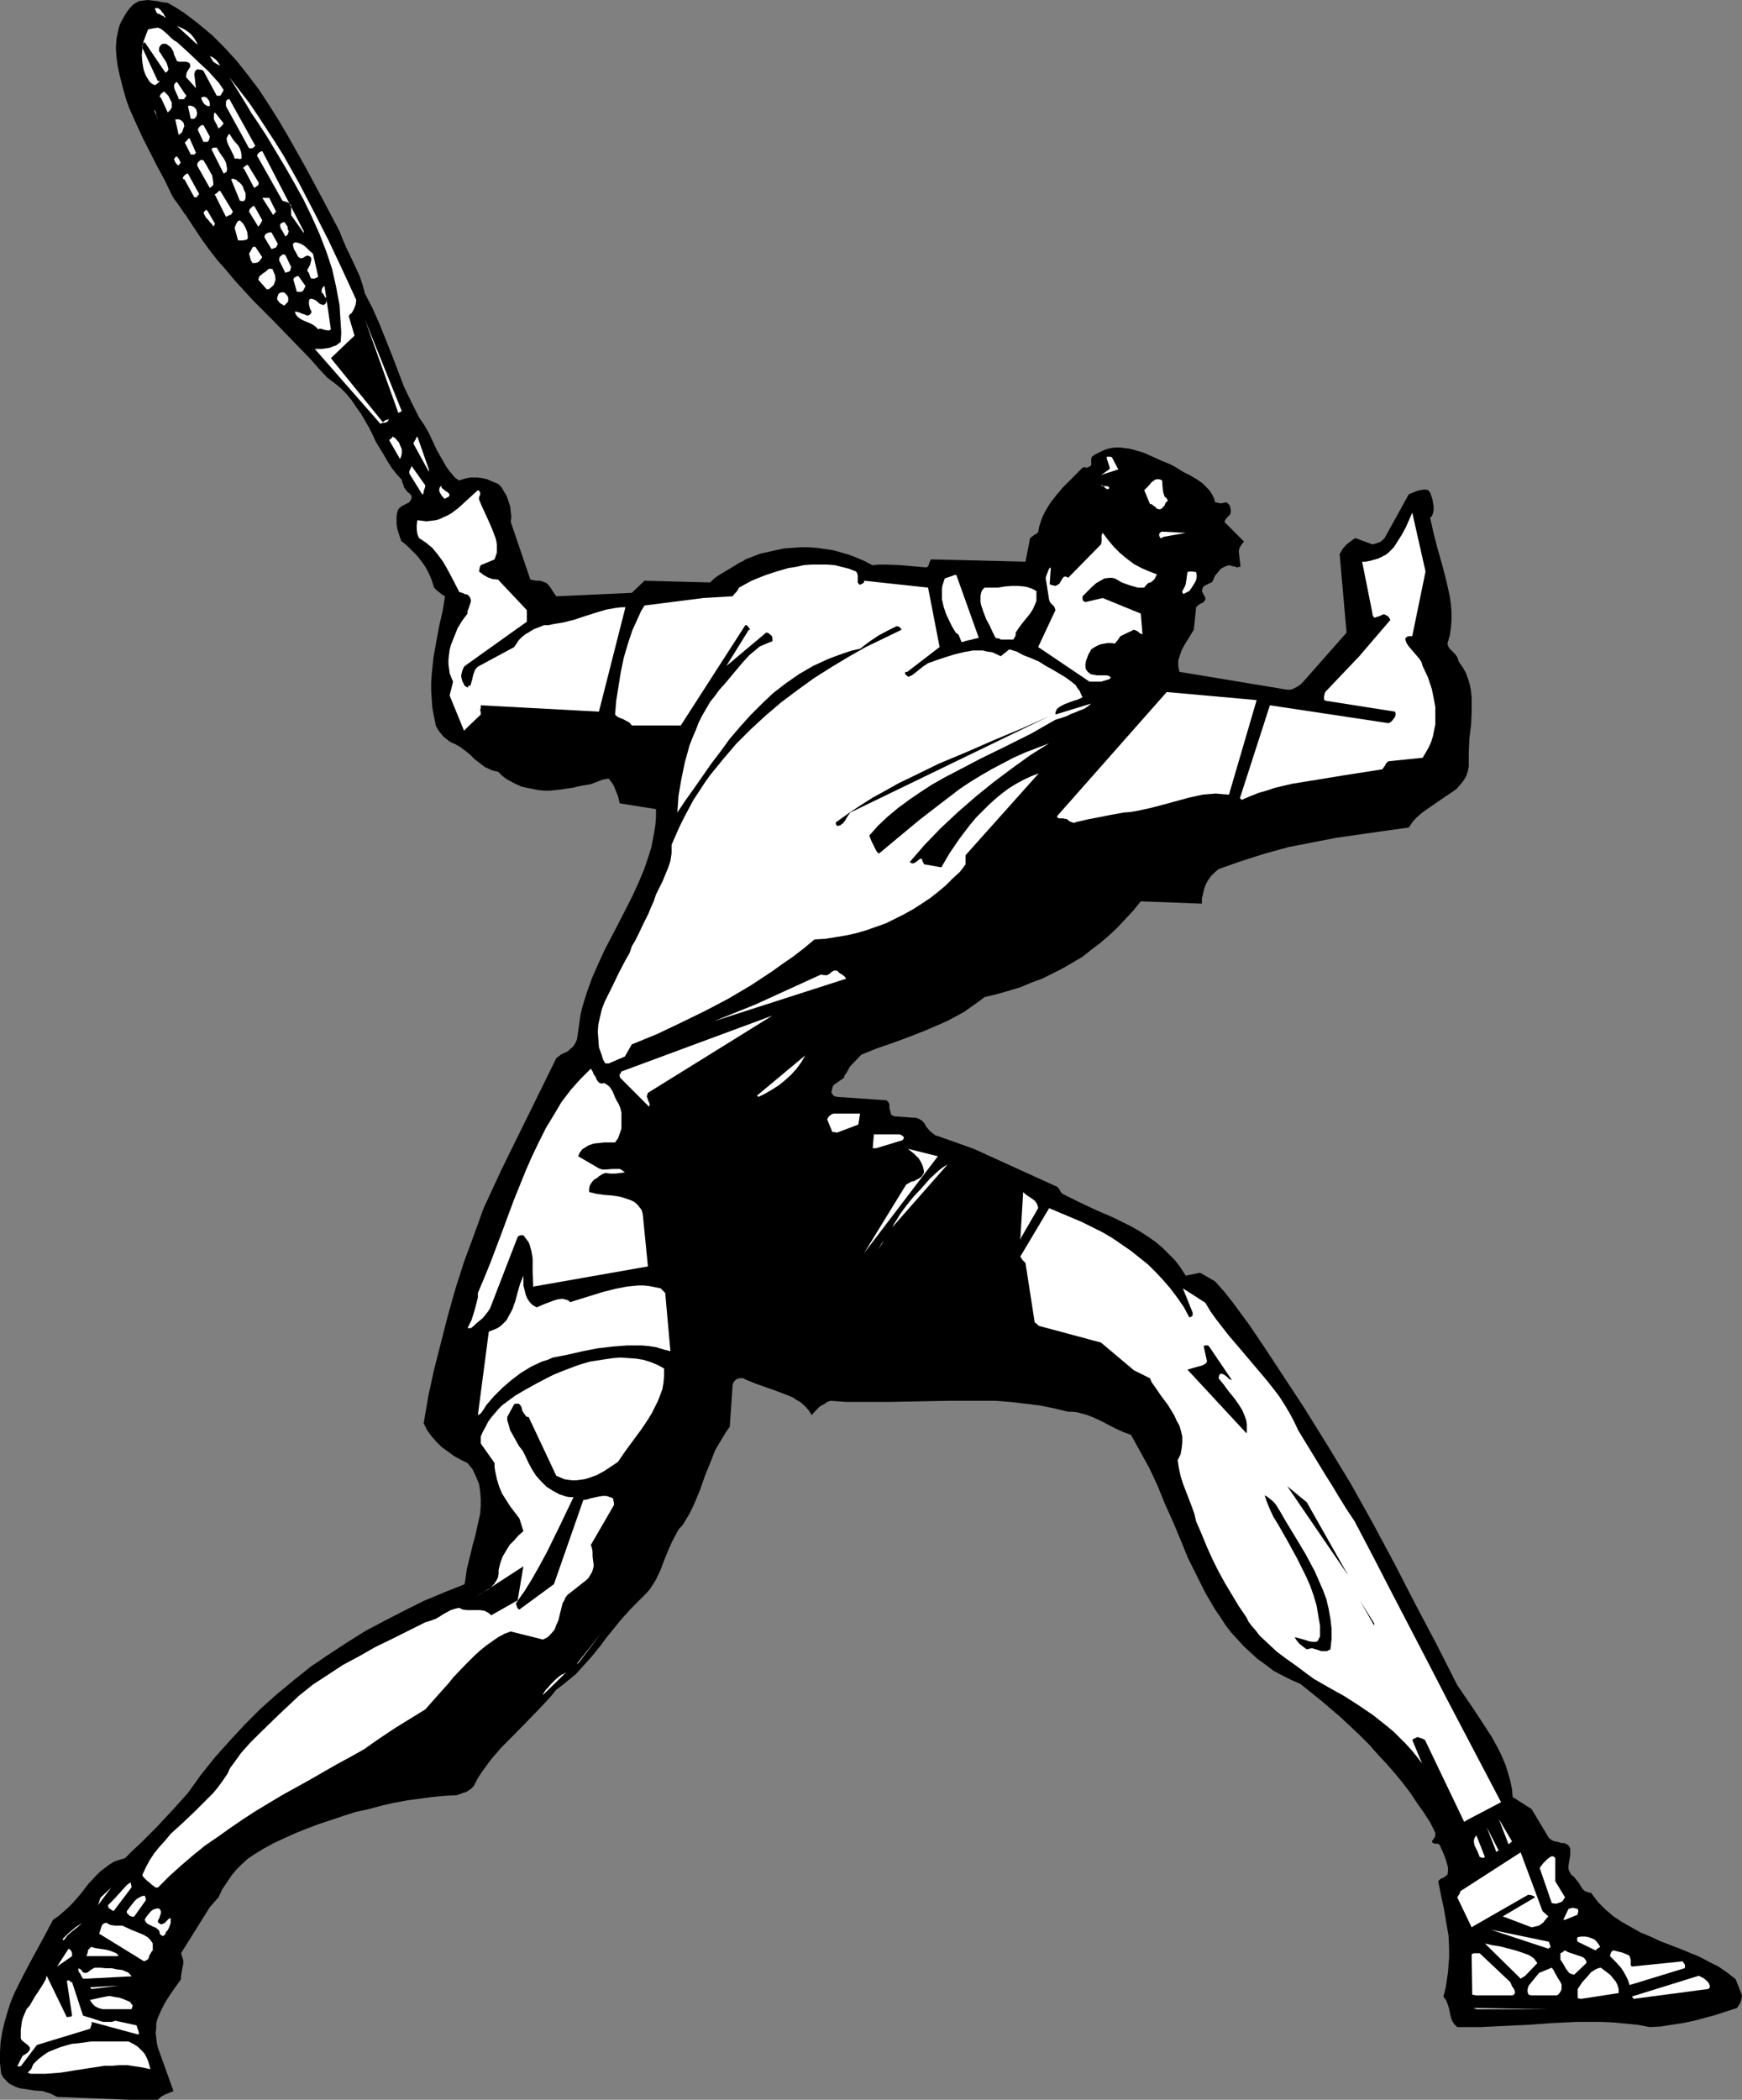 <?xml version="1.0" encoding="UTF-8" standalone="no"?>
<svg
   version="1.0"
   width="129.179mm"
   height="155.668mm"
   id="svg108"
   sodipodi:docname="Tennis - Player 17.wmf"
   xmlns:inkscape="http://www.inkscape.org/namespaces/inkscape"
   xmlns:sodipodi="http://sodipodi.sourceforge.net/DTD/sodipodi-0.dtd"
   xmlns="http://www.w3.org/2000/svg"
   xmlns:svg="http://www.w3.org/2000/svg">
  <rect width="100%" height="100%" fill="#808080" stroke="none"/>
  <sodipodi:namedview
     id="namedview108"
     pagecolor="#ffffff"
     bordercolor="#000000"
     borderopacity="0.25"
     inkscape:showpageshadow="2"
     inkscape:pageopacity="0.0"
     inkscape:pagecheckerboard="0"
     inkscape:deskcolor="#d1d1d1"
     inkscape:document-units="mm" />
  <defs
     id="defs1">
    <pattern
       id="WMFhbasepattern"
       patternUnits="userSpaceOnUse"
       width="6"
       height="6"
       x="0"
       y="0" />
  </defs>
  <path
     style="fill:#000000;fill-opacity:1;fill-rule:evenodd;stroke:none"
     d="m 36.028,588.353 h 8.24 l 0.485,-0.485 0.323,-0.323 1.131,-0.646 2.423,-0.97 -4.362,-12.119 -0.323,-1.454 -0.162,-1.454 -0.162,-1.293 0.162,-1.293 v -1.293 l 0.323,-1.293 0.485,-1.131 0.485,-1.131 1.131,-2.262 1.454,-2.262 1.454,-2.101 0.808,-1.131 0.808,-1.131 v -0.808 l 0.162,-0.97 0.162,-0.97 0.162,-0.808 0.162,-0.808 v -0.97 l -0.323,-0.97 -0.323,-0.97 8.078,-12.927 2.423,-2.747 0.969,-2.101 1.292,-1.939 1.292,-1.939 1.454,-1.778 1.454,-1.454 1.777,-1.616 1.939,-1.293 2.1,-1.293 2.908,-1.616 3.07,-1.454 3.231,-1.454 3.231,-1.293 3.393,-1.293 3.393,-1.131 3.393,-1.131 3.554,-1.131 3.716,-0.808 3.554,-0.97 3.554,-0.808 3.554,-0.646 3.554,-0.485 3.554,-0.485 3.393,-0.323 3.393,-0.162 0.969,-0.323 0.808,-0.323 0.646,-0.162 0.646,-0.323 0.969,-0.646 0.323,-0.323 0.485,-0.485 0.969,-1.939 1.131,-1.778 1.292,-1.778 1.292,-1.778 2.908,-3.393 3.231,-3.232 6.462,-6.625 3.07,-3.232 1.454,-1.616 1.292,-1.616 1.939,-1.454 1.777,-1.454 1.777,-1.454 1.454,-1.616 3.07,-3.393 2.585,-3.232 1.292,-1.778 1.454,-1.778 2.747,-3.393 2.908,-3.232 1.616,-1.616 1.616,-1.616 1.131,-1.131 0.969,-1.131 1.616,-2.585 1.292,-2.747 0.969,-2.585 1.131,-2.747 1.131,-2.585 1.292,-2.424 0.646,-1.131 0.969,-0.97 0.969,-1.616 0.969,-1.616 0.808,-1.616 0.808,-1.778 1.454,-3.555 1.292,-3.717 1.454,-3.555 1.454,-3.717 0.969,-1.616 0.969,-1.616 0.969,-1.616 1.131,-1.616 0.808,-11.796 0.162,-0.485 0.323,-0.485 0.323,-0.323 0.485,-0.323 0.646,-0.162 h 0.485 0.646 l 0.485,0.323 2.747,1.131 2.747,0.97 2.747,0.97 2.585,0.97 2.423,0.97 0.969,0.646 1.131,0.646 0.969,0.808 0.808,0.808 0.808,0.97 0.646,1.131 1.131,-1.293 1.131,-1.131 1.454,-0.808 0.646,-0.485 0.969,-0.323 4.201,0.323 h 4.039 8.401 l 8.401,-0.162 8.563,-0.162 h 8.401 4.201 l 4.039,0.323 4.201,0.485 4.039,0.485 4.039,0.808 4.039,0.97 h 1.292 l 1.292,0.162 1.131,0.323 1.292,0.323 2.1,0.808 2.1,0.97 4.039,2.101 2.1,0.97 2.262,0.808 2.585,4.686 2.585,4.686 2.262,4.848 2.1,5.171 2.262,5.009 2.1,5.009 2.1,5.171 2.423,4.848 2.423,4.848 2.747,4.686 1.454,2.101 1.454,2.262 1.616,2.101 1.777,1.939 1.777,1.939 1.939,1.778 1.939,1.778 2.262,1.616 2.1,1.616 2.423,1.293 2.585,1.293 2.585,1.131 5.816,4.686 5.493,4.686 5.331,5.009 2.585,2.585 2.423,2.747 2.423,2.585 2.262,2.585 2.262,2.747 2.1,2.747 1.939,2.909 1.939,2.747 1.777,2.747 1.454,2.909 v 0.646 l -0.162,0.646 -0.485,0.646 -0.323,0.485 0.162,0.323 0.162,0.162 0.646,0.162 h 0.646 l 0.323,0.162 0.323,0.323 0.323,0.808 0.485,0.97 0.808,2.101 0.323,1.131 0.323,1.131 v 1.131 l -0.162,0.97 -0.485,0.323 -0.646,0.485 -0.808,0.323 -0.646,0.646 0.808,4.04 0.808,3.717 0.646,3.878 0.646,3.717 0.162,3.878 v 2.101 l -0.162,1.939 -0.162,2.262 -0.323,2.101 -0.323,2.262 -0.646,2.424 0.808,1.131 0.485,1.293 0.323,1.131 0.485,2.262 0.323,0.97 0.646,0.97 0.808,0.808 h 3.231 3.393 l 6.624,-0.323 3.393,-0.162 3.393,-0.162 6.786,-0.485 6.786,-0.323 h 3.393 3.393 l 3.393,0.162 3.393,0.323 3.393,0.323 3.393,0.646 3.07,-0.162 3.07,-0.485 3.231,-0.485 3.07,-0.646 5.978,-1.616 5.978,-1.939 0.485,-0.646 0.485,-0.808 0.323,-0.97 0.162,-1.131 -1.777,-4.525 -2.262,-1.778 -2.585,-1.778 -2.585,-1.293 -2.747,-1.454 -5.493,-2.262 -5.493,-2.101 -2.747,-1.293 -2.747,-1.131 -2.585,-1.454 -2.585,-1.454 -2.423,-1.616 -2.262,-1.939 -2.1,-2.101 -0.969,-1.293 -0.969,-1.293 h -0.485 l -0.485,-0.162 -0.808,-0.323 -0.646,-0.646 -0.485,-0.808 -0.485,-0.808 -1.292,-1.616 -0.808,-0.646 -0.485,-0.808 -0.323,-0.808 v -0.97 l 0.162,-0.97 0.323,-1.939 v -0.97 -0.808 l -0.162,-0.485 -0.162,-0.323 -0.646,-0.485 -0.646,-0.323 h -0.808 l -0.969,-0.323 -0.969,-0.162 -0.808,-0.323 -0.808,-0.646 -4.847,-8.08 -5.331,-3.393 -0.162,-2.262 -0.485,-2.262 -0.646,-2.262 -0.646,-2.101 -0.808,-1.939 -0.969,-2.101 -2.1,-3.878 -2.423,-3.717 -2.423,-3.717 -2.423,-3.555 -2.423,-3.555 -5.816,-11.473 -5.978,-11.311 -5.816,-11.311 -5.978,-11.15 -6.139,-10.988 -6.462,-10.665 -6.624,-10.665 -3.393,-5.171 -3.393,-5.171 -4.362,-6.625 -4.362,-6.464 -4.524,-6.14 -2.423,-3.07 -2.585,-2.909 -4.201,-2.424 -4.039,0.808 -1.454,-2.262 -1.616,-2.101 -1.777,-1.778 -1.777,-1.778 -1.939,-1.616 -2.1,-1.454 -2.262,-1.454 -2.262,-1.293 -4.847,-2.424 -4.847,-2.101 -4.847,-2.262 -4.847,-2.424 -0.323,-0.323 -0.323,-0.485 -0.323,-0.646 -0.485,-0.485 -23.426,-10.665 -10.017,-3.555 -0.646,-0.162 -0.646,-0.485 -0.969,-0.808 -0.969,-1.131 -0.646,-1.131 -0.646,-0.646 -0.808,-0.485 -0.969,-0.323 H 255.588 l -4.362,-0.323 h -0.485 l -0.323,-0.162 -0.323,-0.162 -0.323,-0.162 -0.162,-0.646 -0.162,-0.646 -0.162,-0.485 v -0.323 -0.808 l -0.323,-0.646 -0.485,-0.485 -13.894,-0.97 -0.646,-0.162 -0.485,-0.323 -0.323,-0.646 -0.162,-0.162 0.162,-0.485 0.162,-0.646 0.162,-0.646 0.485,-0.485 0.485,-0.323 0.969,-0.646 1.131,-0.808 0.162,-0.646 0.485,-0.646 0.485,-0.808 0.485,-0.97 3.231,-3.393 4.362,-1.778 4.685,-1.616 4.362,-1.616 4.524,-1.778 4.524,-1.939 2.1,-0.97 2.1,-1.131 2.1,-1.131 3.877,-2.747 1.939,-1.454 3.393,-0.808 3.393,-0.97 3.231,-0.97 3.07,-1.293 3.07,-1.131 2.908,-1.454 2.908,-1.454 2.747,-1.616 2.747,-1.616 2.423,-1.939 2.585,-1.939 2.423,-2.101 2.262,-2.101 2.262,-2.424 2.262,-2.424 2.1,-2.585 17.125,0.646 v -1.454 l 0.323,-1.293 0.323,-1.454 0.485,-1.293 0.646,-1.131 0.808,-1.131 0.969,-0.97 1.131,-0.97 3.231,-1.131 3.231,-1.131 6.624,-2.101 6.462,-1.778 6.624,-1.293 6.624,-1.293 6.786,-0.97 6.786,-0.97 6.947,-0.97 0.969,-1.454 1.131,-1.293 1.292,-1.131 1.292,-0.97 2.585,-1.778 2.585,-1.778 2.423,-1.616 1.131,-0.808 0.969,-1.131 0.808,-0.97 0.808,-1.293 0.485,-1.293 0.323,-1.616 v -1.778 -1.939 l 0.162,-4.04 0.485,-3.878 0.162,-3.878 v -1.778 -1.939 l -0.162,-1.778 -0.323,-1.778 -0.485,-1.616 -0.646,-1.778 -0.808,-1.454 -1.131,-1.616 -0.323,-0.97 -0.323,-0.646 -0.485,-0.646 -0.646,-0.646 -0.969,-0.97 -0.323,-0.646 -0.162,-0.646 0.646,-2.262 0.323,-2.101 0.162,-2.262 v -2.101 l -0.162,-2.262 -0.323,-2.262 -0.969,-4.363 -1.131,-4.363 -1.292,-4.525 -1.131,-4.363 -0.969,-4.363 0.485,-0.485 0.323,-0.808 0.162,-0.808 V 141.877 l -0.162,-0.97 -0.162,-0.97 -0.646,-1.939 -0.323,-0.323 -0.162,-0.323 -0.646,-0.162 h -0.808 l -0.808,0.162 -0.808,0.162 -0.808,0.323 -1.616,0.646 -6.786,12.281 -0.646,0.646 -0.646,0.485 -0.969,0.323 -1.131,0.323 -4.847,-1.778 -1.131,0.808 -1.292,0.97 -1.131,1.293 -0.808,1.454 1.939,21.976 -12.117,13.735 -0.808,0.808 -0.969,0.646 -1.292,0.646 -0.646,0.162 h -0.808 l -30.212,-5.009 -0.162,-0.808 -0.162,-0.808 v -1.616 l 0.485,-1.454 0.485,-1.454 0.808,-1.454 0.808,-1.293 1.777,-2.909 0.646,-6.302 0.485,-0.485 0.646,-0.485 0.808,-0.323 0.646,-0.808 v -0.646 l -0.323,-0.485 -0.323,-0.646 -0.323,-0.646 0.162,-0.646 0.162,-0.485 0.323,-0.323 0.969,-0.485 0.646,-0.323 0.485,-0.162 0.323,-0.485 0.646,-1.454 0.969,-1.131 0.485,-0.646 0.808,-0.485 0.646,-0.323 0.969,-0.323 0.646,0.162 0.323,0.162 h 0.485 l 0.808,0.323 0.485,-0.162 h 0.485 l -0.485,-4.363 0.162,-0.808 0.323,-0.646 0.485,-0.646 0.485,-0.646 -5.493,-5.494 0.162,-0.323 0.162,-0.323 0.485,-0.646 0.485,-0.485 0.323,-0.323 0.162,-0.485 v -0.808 l -0.162,-0.808 -0.162,-0.485 -0.323,-0.323 -0.323,-0.323 -0.485,-0.162 -0.646,0.162 -0.646,0.162 -0.646,-0.162 -0.969,-0.162 -0.323,-1.131 -0.485,-0.97 -0.485,-0.808 -0.646,-0.808 -1.616,-1.616 -1.616,-1.131 -1.939,-1.131 -1.939,-0.97 -1.777,-1.131 -1.777,-0.97 -2.423,-0.97 -5.008,-2.262 -2.747,-0.808 -1.292,-0.323 -1.292,-0.162 -1.292,-0.162 h -1.292 l -1.292,0.162 -1.292,0.323 -1.131,0.485 -1.292,0.646 -0.969,0.485 -0.323,0.323 h -0.162 l -0.323,0.646 v 0.646 0.646 0.485 l -0.162,0.323 -0.323,0.162 -0.323,0.162 -0.485,0.162 -0.646,-0.162 -0.485,0.162 -1.777,1.778 -1.939,1.939 -1.777,1.778 -1.777,2.101 -1.777,2.262 -1.454,2.424 -0.646,1.293 -0.485,1.293 -0.485,1.454 -0.323,1.616 -0.323,0.485 -0.646,0.323 -0.646,0.485 -0.646,0.485 -1.292,6.625 -26.334,-0.646 -0.323,0.162 v 0.162 l -0.323,0.646 -0.162,0.646 -0.485,0.646 -3.716,-0.323 -3.716,-0.323 -3.877,-0.162 h -1.939 l -2.1,0.162 -2.1,-1.131 -2.262,-0.97 -2.1,-0.808 -2.262,-0.646 -2.262,-0.646 -2.262,-0.323 -2.262,-0.323 -2.262,-0.162 h -2.262 l -2.423,0.162 -2.262,0.162 -2.262,0.485 -2.1,0.485 -2.262,0.485 -2.1,0.808 -2.1,0.808 -0.646,0.485 -0.808,0.323 -1.292,0.808 -2.423,1.454 -2.423,1.454 -1.131,0.808 -1.131,1.131 -18.418,-0.485 -3.554,3.393 -21.164,0.97 -0.808,-1.131 -0.808,-1.293 -0.485,-0.646 -0.646,-0.646 -0.808,-0.323 -0.969,-0.323 h -1.131 l -0.808,-0.162 -0.808,-0.162 -5.493,-16.159 0.162,-1.454 -0.162,-1.293 -0.162,-1.616 -0.485,-1.454 -0.485,-1.454 -0.808,-1.293 -0.646,-1.131 -0.969,-0.97 -1.616,-0.646 -1.454,-0.646 -1.454,-0.323 -1.454,-0.162 h -1.454 l -1.292,0.162 -1.131,0.323 -1.131,0.323 -1.131,-0.808 -0.808,-0.97 -0.808,-0.97 -0.808,-1.131 -1.292,-2.262 -1.292,-2.262 -1.131,-2.424 -1.131,-2.424 -1.292,-2.262 -1.454,-2.101 -2.1,-4.201 -2.1,-4.363 -3.393,-8.888 -3.554,-8.888 -1.939,-4.363 -2.1,-4.04 -0.646,-2.424 -0.808,-2.424 -0.969,-2.101 -0.969,-2.101 -1.939,-4.04 -0.969,-2.262 -0.808,-2.101 -4.685,-8.888 -4.847,-9.049 -5.008,-8.888 -2.585,-4.363 -2.747,-4.363 L 72.54,25.047 69.471,21.007 66.401,17.129 63.008,13.412 59.454,9.857 55.577,6.625 53.476,5.009 51.538,3.555 49.276,2.101 47.014,0.808 45.56,0.646 44.106,0.323 42.813,0.162 41.359,0 l -1.292,0.162 -1.131,0.162 -1.131,0.646 -0.485,0.323 -0.485,0.485 -0.969,1.131 -0.646,0.97 -0.646,1.131 -0.646,1.131 -0.485,1.131 -0.323,1.293 -0.485,2.424 -0.162,2.424 0.162,2.424 0.323,2.424 0.485,2.424 0.646,2.585 0.646,2.424 0.646,2.262 0.808,2.262 1.939,4.363 1.939,4.201 4.039,7.918 2.1,3.878 1.939,4.04 0.646,1.131 0.646,0.808 1.131,1.616 0.969,1.454 0.646,0.808 0.485,0.808 1.939,2.909 1.939,2.909 2.1,2.909 2.262,2.909 2.423,2.747 2.423,2.909 5.17,5.656 5.493,5.494 5.331,5.494 5.17,5.333 2.423,2.747 2.423,2.585 1.939,1.454 1.777,1.454 1.616,1.616 1.454,1.778 1.292,1.939 1.292,1.778 2.262,3.878 0.969,1.939 0.969,2.101 2.262,3.717 1.131,1.939 1.131,1.778 1.292,1.616 1.454,1.616 0.162,0.808 0.323,0.646 0.162,0.646 0.323,0.485 0.808,0.97 0.485,0.323 0.485,0.646 v 0.646 l -0.323,0.646 -0.323,0.485 -0.646,0.323 -1.292,0.646 -0.646,0.485 -0.485,0.485 -0.323,0.97 -0.162,0.97 v 1.131 1.131 l 0.162,1.131 0.323,1.131 0.808,2.424 1.616,1.293 1.454,1.454 1.292,1.293 1.292,1.616 1.131,1.616 0.969,1.778 0.808,1.939 0.646,2.101 0.646,0.646 0.808,0.646 0.808,0.646 0.808,0.485 -0.646,4.04 -0.969,4.201 -0.808,4.363 -0.808,4.525 -0.485,4.686 -0.162,2.262 v 2.424 l 0.162,2.262 0.162,2.424 0.485,2.585 0.485,2.424 0.323,0.646 0.485,0.808 0.646,0.808 0.646,0.808 0.808,0.646 0.808,0.646 0.808,0.485 0.808,0.323 1.454,0.808 1.292,0.97 1.454,1.131 1.292,1.293 1.454,1.131 1.454,1.131 1.777,0.808 0.969,0.323 0.969,0.162 1.131,1.131 1.292,0.97 1.454,0.808 1.292,0.646 1.454,0.646 1.454,0.323 1.616,0.323 1.616,0.323 1.616,0.162 h 1.616 l 3.07,-0.323 3.231,-0.485 2.908,-0.646 1.131,-0.162 0.969,-0.162 1.777,-0.646 1.616,-0.646 0.808,-0.162 0.969,-0.162 0.485,0.646 0.485,0.646 0.485,0.808 0.323,0.808 0.808,1.939 0.485,2.101 10.178,1.616 v 2.262 l -0.162,2.101 -0.323,2.101 -0.808,4.201 -0.646,2.101 -1.292,3.878 -1.616,3.878 -1.777,3.878 -3.877,7.595 -3.877,7.433 -1.777,3.878 -1.777,4.04 -1.454,4.04 -1.292,4.201 -0.485,2.101 -0.323,2.262 -0.323,2.262 -0.323,2.262 -0.485,1.131 -0.646,0.97 -0.808,0.646 -0.646,0.646 -1.777,0.808 -0.646,0.485 -0.808,0.646 -5.008,10.18 -5.17,10.503 -5.17,10.503 -5.008,10.827 -2.747,7.595 -2.747,7.433 -2.423,7.595 -2.1,7.433 -1.939,7.595 -1.939,7.595 -1.616,7.433 -1.292,7.595 0.969,1.939 1.292,1.778 1.292,1.454 1.454,1.454 1.777,1.293 1.777,1.293 1.777,0.97 1.939,0.97 0.808,0.97 0.646,0.808 0.969,2.101 0.808,1.939 0.323,2.101 0.162,2.101 v 1.939 l -0.162,2.262 -0.485,2.101 -0.969,4.363 -0.646,2.262 -0.485,2.101 -1.131,4.525 -0.323,2.262 -0.323,2.101 -5.655,2.262 -5.816,2.424 -5.493,2.747 -5.331,2.747 -5.493,2.909 -5.17,3.232 -5.17,3.393 -5.008,3.393 -4.847,3.878 -4.685,3.878 -4.524,4.04 -4.362,4.363 -4.201,4.525 -4.201,4.686 -3.877,4.848 -3.716,5.171 -4.362,4.848 -4.362,4.686 -4.362,4.363 -2.262,2.101 -2.262,2.262 -1.616,0.485 -1.454,0.485 -1.292,0.808 -1.292,0.97 -1.292,0.97 -1.131,1.131 -2.262,2.424 -2.1,2.747 -1.131,1.293 -1.131,1.293 -1.292,1.293 -1.292,1.131 -1.292,1.131 -1.616,1.131 -2.747,5.171 -2.747,5.009 -2.747,5.171 -1.292,2.585 -1.292,2.585 -1.131,2.747 -0.808,2.585 -0.808,2.747 -0.646,2.747 -0.485,2.909 L 0,575.103 v 2.909 l 0.323,3.07 0.646,1.131 0.808,0.808 0.808,0.808 0.969,0.485 0.969,0.485 0.969,0.323 2.1,0.323 2.1,0.323 2.262,0.162 0.969,0.323 1.131,0.323 0.969,0.485 0.969,0.485 z"
     id="path1" />
  <path
     style="fill:#ffffff;fill-opacity:1;fill-rule:evenodd;stroke:none"
     d="m 8.563,581.082 h 2.1 2.1 l 4.201,-0.323 4.039,-0.646 4.201,-0.646 4.201,-0.646 h 2.1 l 2.1,-0.162 h 2.1 l 2.1,0.323 2.1,0.323 2.262,0.485 -0.323,-1.131 -0.323,-1.131 -0.485,-1.131 -0.646,-1.131 -0.969,-0.97 -0.808,-0.808 -1.292,-0.808 -1.292,-0.646 h -3.393 -3.554 -3.554 l -3.554,0.485 -1.777,0.162 -1.777,0.485 -1.616,0.485 -1.616,0.646 -1.616,0.646 -1.454,0.97 -1.454,1.131 -1.292,1.293 -0.323,0.646 -0.162,0.485 -0.162,0.323 -0.162,0.162 -0.162,0.162 -0.162,0.162 -0.162,0.162 -0.323,0.323 z"
     id="path2" />
  <path
     style="fill:#ffffff;fill-opacity:1;fill-rule:evenodd;stroke:none"
     d="m 5.816,578.981 4.524,-5.979 14.864,-4.525 0.162,-0.323 0.162,-0.485 0.162,-0.485 v -0.646 l 13.086,3.555 0.162,-0.323 v -0.162 l -0.162,-0.646 -0.323,-0.808 -0.162,-0.646 -5.978,-1.293 -0.969,0.323 h -1.292 -1.131 l -1.131,-0.323 -2.423,-0.808 -1.131,-0.323 -0.969,-0.323 -3.07,-9.372 h -0.323 l -0.162,-0.162 -0.162,-0.162 -0.162,-0.162 v 0 h -0.323 l -0.323,0.162 1.454,9.695 -0.162,0.162 -0.162,0.162 h -0.485 l -0.646,0.162 -5.655,-11.635 -0.323,1.131 -0.646,1.131 -1.131,1.778 -1.292,1.939 -0.646,1.131 -0.646,1.131 -0.969,1.131 -0.485,1.131 -0.485,1.131 -0.323,1.131 -0.323,2.424 v 2.262 l 0.162,0.485 0.323,0.323 1.454,1.131 0.323,0.323 0.323,0.485 v 0.323 l -0.162,0.323 -0.162,0.323 -0.323,0.323 -0.646,0.485 -0.808,0.485 -1.454,2.909 z"
     id="path3" />
  <path
     style="fill:#ffffff;fill-opacity:1;fill-rule:evenodd;stroke:none"
     d="m 28.758,562.983 h 8.078 l 0.162,-0.485 0.162,-0.323 v -0.323 l -0.323,-0.323 -0.162,-0.323 -0.323,-0.323 -0.808,-0.323 -1.131,-0.485 -0.969,-0.323 -1.131,-0.162 -0.808,-0.162 -0.808,-0.162 -0.969,0.162 -1.616,0.323 -1.454,0.323 -1.454,0.323 0.323,0.485 0.323,0.485 0.808,0.808 0.969,0.485 z"
     id="path4" />
  <path
     style="fill:#ffffff;fill-opacity:1;fill-rule:evenodd;stroke:none"
     d="m 413.917,562.983 h 20.195 l -21.164,-0.323 z"
     id="path5" />
  <path
     style="fill:#ffffff;fill-opacity:1;fill-rule:evenodd;stroke:none"
     d="m 443.159,560.075 10.501,-1.616 v -1.131 l -0.323,-1.131 -0.485,-0.97 -0.808,-0.97 -0.646,-0.808 -0.808,-0.646 -1.939,-1.454 -0.808,0.162 -0.969,0.485 -0.969,0.646 -0.808,0.97 -1.616,1.778 -1.292,1.939 v 2.585 z"
     id="path6" />
  <path
     style="fill:#ffffff;fill-opacity:1;fill-rule:evenodd;stroke:none"
     d="m 457.861,560.075 20.841,-2.747 0.323,-0.162 0.162,-0.323 v -0.485 l -0.162,-0.485 -0.323,-0.485 -0.646,-0.646 -0.646,-0.485 -0.646,-0.323 -0.646,-0.323 -18.741,5.817 z"
     id="path7" />
  <path
     style="fill:#ffffff;fill-opacity:1;fill-rule:evenodd;stroke:none"
     d="m 413.917,559.105 h 10.017 l 0.485,-0.323 0.162,-0.323 v -0.323 l -0.162,-0.646 -0.323,-0.485 -0.323,-0.485 -0.485,-1.131 -8.563,-8.08 h -0.485 -0.646 -0.646 l -0.485,0.323 0.162,11.311 h 0.485 l 0.323,0.162 z"
     id="path8" />
  <path
     style="fill:#ffffff;fill-opacity:1;fill-rule:evenodd;stroke:none"
     d="m 429.265,559.105 h 6.624 0.485 l 0.485,-0.323 0.323,-0.485 0.323,-0.485 0.162,-0.485 v -0.808 -0.485 l -0.323,-0.646 -0.808,-1.293 -0.646,-1.131 -0.485,-0.97 -0.485,-0.646 -3.554,1.454 -2.908,3.555 -0.162,0.485 -0.162,0.646 v 0.646 l 0.162,0.485 0.162,0.323 z"
     id="path9" />
  <path
     style="fill:#ffffff;fill-opacity:1;fill-rule:evenodd;stroke:none"
     d="m 25.688,557.328 7.593,-0.97 -8.078,0.485 z"
     id="path10" />
  <path
     style="fill:#ffffff;fill-opacity:1;fill-rule:evenodd;stroke:none"
     d="m 457.861,555.873 14.217,-4.363 0.162,-0.162 v -0.162 -0.646 l -0.323,-0.485 -0.323,-0.485 -14.217,1.454 -0.323,-0.323 v -0.323 -0.646 -0.646 l -0.162,-0.485 -0.162,-0.485 -0.323,-0.323 -0.485,-0.162 -1.131,-0.485 -1.292,-0.323 -1.292,-0.323 -0.323,0.162 -0.323,0.323 -0.162,0.485 -0.162,0.646 1.616,1.616 1.454,1.616 0.646,0.97 0.646,1.131 0.646,1.293 0.485,1.454 z"
     id="path11" />
  <path
     style="fill:#ffffff;fill-opacity:1;fill-rule:evenodd;stroke:none"
     d="m 24.234,554.419 12.602,-0.646 -0.162,-0.323 -0.323,-0.323 -0.485,-0.485 -0.485,-0.162 -1.131,-0.485 -1.454,-0.162 -1.454,-0.323 h -1.616 l -1.616,-0.162 h -1.454 l -0.485,0.162 -0.485,0.323 -0.323,0.162 -0.323,0.323 -0.485,0.323 -0.323,0.162 h -0.485 l -0.485,-0.162 -0.162,-0.162 -0.162,-0.323 -0.323,-0.323 -0.646,-0.323 v 0.808 l 0.485,0.646 0.323,0.646 0.162,0.323 0.323,0.485 z"
     id="path12" />
  <path
     style="fill:#ffffff;fill-opacity:1;fill-rule:evenodd;stroke:none"
     d="m 427.488,553.611 3.393,-3.555 -0.485,-0.646 -0.485,-0.646 -0.646,-0.485 -0.808,-0.485 -1.777,-0.646 -1.939,-0.646 -4.362,-1.131 -2.1,-0.323 -2.1,-0.485 10.017,9.857 z"
     id="path13" />
  <path
     style="fill:#ffffff;fill-opacity:1;fill-rule:evenodd;stroke:none"
     d="m 441.221,553.288 3.393,-3.232 v -0.485 l -0.162,-0.323 -0.485,-0.646 -0.646,-0.323 -0.969,-0.323 -1.939,-0.646 -0.969,-0.323 -0.808,-0.485 -0.323,0.162 -0.162,0.162 -0.162,0.162 -0.323,0.162 -0.323,0.162 v 1.778 l 0.323,0.485 0.323,0.485 0.485,0.808 0.323,0.646 0.485,0.646 0.485,0.646 0.646,0.323 z"
     id="path14" />
  <path
     style="fill:#ffffff;fill-opacity:1;fill-rule:evenodd;stroke:none"
     d="m 15.994,551.026 4.201,-2.909 v -0.808 l -0.162,-0.485 -0.323,-0.485 -0.485,-0.323 z"
     id="path15" />
  <path
     style="fill:#ffffff;fill-opacity:1;fill-rule:evenodd;stroke:none"
     d="m 41.359,549.087 0.162,-0.162 0.162,-0.323 0.162,-0.646 0.485,-0.808 0.162,-0.323 0.323,-0.323 v -1.939 l -0.646,-0.97 -0.808,-0.808 -1.131,-0.646 -1.131,-0.485 -2.423,-0.97 -2.423,-1.131 h -1.131 -0.969 l -1.131,-0.162 -0.646,-0.323 -0.646,-0.323 -0.485,0.162 -0.323,0.162 -0.323,0.323 -0.162,0.485 -0.323,0.97 -0.162,0.485 -0.162,0.485 12.602,7.756 z"
     id="path16" />
  <path
     style="fill:#ffffff;fill-opacity:1;fill-rule:evenodd;stroke:none"
     d="m 25.203,548.117 h 8.078 l -0.646,-0.808 -0.808,-0.323 -0.808,-0.323 -1.131,-0.323 -2.1,-0.323 -1.131,-0.162 -0.969,-0.323 -0.323,0.162 -0.162,0.162 -0.485,0.485 -0.162,0.808 -0.323,0.97 z"
     id="path17" />
  <path
     style="fill:#ffffff;fill-opacity:1;fill-rule:evenodd;stroke:none"
     d="m 434.597,545.532 -0.485,-1.454 -16.318,-3.393 16.156,5.333 z"
     id="path18" />
  <path
     style="fill:#ffffff;fill-opacity:1;fill-rule:evenodd;stroke:none"
     d="m 447.683,546.016 0.808,-0.485 -0.485,-0.808 -0.485,-0.646 -0.646,-0.646 -0.808,-0.323 -0.808,-0.323 -0.969,-0.162 h -1.131 l -0.969,0.162 -0.162,0.323 v 0.162 0.323 l 0.162,0.485 5.008,2.424 z"
     id="path19" />
  <path
     style="fill:#ffffff;fill-opacity:1;fill-rule:evenodd;stroke:none"
     d="m 17.933,543.593 0.969,-1.293 1.292,-1.131 1.454,-1.131 1.292,-1.131 -0.323,0.162 -0.485,0.323 -0.969,0.646 -1.939,1.616 -0.808,0.808 -0.323,0.323 -0.323,0.323 -0.162,0.162 v 0.162 0.162 z"
     id="path20" />
  <path
     style="fill:#ffffff;fill-opacity:1;fill-rule:evenodd;stroke:none"
     d="m 46.045,542.3 0.323,-0.485 0.162,-0.485 0.485,-0.485 0.323,-0.646 0.485,-1.293 v -0.646 -0.808 l -0.485,0.162 -0.323,0.323 -0.646,0.646 -0.323,0.323 -0.485,0.162 -0.323,0.162 -0.646,-0.323 -0.323,-0.323 v -0.485 l 0.323,-0.485 0.162,-0.485 0.323,-0.97 v -0.646 l -0.323,-0.646 -0.646,-0.162 -0.485,0.162 -0.646,0.162 -0.646,0.485 -0.969,1.131 -0.485,0.646 -0.323,0.646 0.323,0.646 0.485,0.485 0.969,0.485 0.646,0.323 0.485,0.162 0.485,0.323 0.323,0.323 0.323,0.162 v 0.323 l 0.162,0.162 v 0.485 l 0.323,0.323 0.162,0.162 0.323,0.162 z"
     id="path21" />
  <path
     style="fill:#ffffff;fill-opacity:1;fill-rule:evenodd;stroke:none"
     d="m 412.947,539.714 15.51,-8.888 v 0.162 h 0.646 l 0.323,0.162 0.485,0.162 0.323,0.323 -9.047,5.332 8.078,3.07 0.808,-0.162 0.646,-0.162 0.646,-0.162 0.646,-0.485 0.485,-0.323 0.485,-0.646 0.969,-1.131 -1.616,-1.454 -6.139,-16.482 -16.802,10.827 -0.162,0.323 -0.162,0.485 -0.323,0.485 -0.323,0.485 4.039,8.403 z"
     id="path22" />
  <path
     style="fill:#ffffff;fill-opacity:1;fill-rule:evenodd;stroke:none"
     d="m 438.636,537.937 3.554,-1.454 v -0.323 l 0.162,-0.485 v -0.323 l -0.162,-0.485 -0.808,-0.162 -0.485,-0.162 -0.646,0.162 -0.646,0.162 -1.454,3.07 z"
     id="path23" />
  <path
     style="fill:#ffffff;fill-opacity:1;fill-rule:evenodd;stroke:none"
     d="m 37.643,536.967 3.231,-4.525 v -0.162 -0.323 l -0.323,-0.808 -0.808,0.162 -0.646,0.323 -0.808,0.485 -0.646,0.646 -1.131,1.454 -0.969,1.293 v 0.162 0.323 l 0.646,0.646 0.162,0.162 0.485,0.162 0.323,0.162 z"
     id="path24" />
  <path
     style="fill:#ffffff;fill-opacity:1;fill-rule:evenodd;stroke:none"
     d="m 32.312,534.867 4.524,-5.979 v -0.485 l -0.162,-0.485 v -0.485 l -0.808,0.485 -0.808,0.808 -1.454,1.616 -1.616,1.778 -1.777,1.778 0.162,0.323 v 0.323 l 0.485,0.323 0.162,0.162 0.323,0.162 0.485,0.323 z"
     id="path25" />
  <path
     style="fill:#ffffff;fill-opacity:1;fill-rule:evenodd;stroke:none"
     d="m 27.788,533.412 3.393,-4.525 -2.908,2.747 -0.323,0.646 -0.162,0.646 -0.162,0.485 -0.323,0.485 z"
     id="path26" />
  <path
     style="fill:#ffffff;fill-opacity:1;fill-rule:evenodd;stroke:none"
     d="m 435.889,533.412 h 0.323 l 0.485,-0.162 0.485,-0.162 0.485,-0.162 v 0 l 0.323,-0.323 0.323,-0.485 0.323,-0.485 -2.747,-4.525 v -6.464 l -0.323,-0.323 -0.162,-0.162 h -0.646 l -0.485,0.323 -0.646,0.485 -1.131,1.131 -0.485,0.646 -0.485,0.646 3.393,9.857 z"
     id="path27" />
  <path
     style="fill:#ffffff;fill-opacity:1;fill-rule:evenodd;stroke:none"
     d="m 44.267,528.888 3.231,-3.232 3.231,-2.909 3.393,-2.909 3.393,-2.747 3.554,-2.424 3.393,-2.424 3.554,-2.424 3.716,-2.424 7.27,-4.363 7.593,-4.201 7.593,-4.363 3.877,-2.101 4.039,-2.262 2.262,-1.616 2.1,-1.454 4.362,-2.909 4.201,-2.585 4.201,-2.585 1.131,-1.293 1.292,-1.454 1.292,-1.454 1.292,-1.454 1.454,-1.616 1.292,-1.616 3.07,-3.232 3.07,-3.07 1.616,-1.454 1.616,-1.293 1.616,-1.131 1.616,-1.131 1.777,-0.97 1.777,-0.646 9.047,2.262 0.646,-0.323 0.646,-0.323 0.969,-0.97 0.969,-1.131 0.485,-1.293 0.646,-1.454 0.323,-1.454 0.808,-3.232 0.485,-0.808 0.323,-0.808 0.646,-0.808 0.646,-0.485 1.454,-1.131 1.616,-1.293 1.454,-1.131 0.646,-0.646 0.485,-0.808 0.485,-0.808 0.323,-0.97 0.162,-0.97 -0.162,-1.131 -0.162,-1.293 v -1.293 l -0.162,-0.97 -0.323,-0.97 6.462,-11.15 v -0.808 l -0.162,-0.485 v -0.485 l -0.485,-0.323 -0.485,-0.162 -0.969,-0.323 h -0.969 l -1.131,0.162 -2.262,0.485 -0.969,0.323 -1.131,0.162 -8.24,23.592 -9.694,7.11 -0.323,-0.162 -0.323,-0.485 -0.162,-0.485 -0.162,-0.646 2.423,-3.393 2.1,-3.393 2.1,-3.717 2.1,-3.878 3.716,-7.595 3.716,-7.756 h -1.131 l -0.969,-0.162 -0.969,-0.323 -0.969,-0.323 -1.777,-0.97 -1.777,-1.131 -1.454,-1.454 -1.454,-1.616 -1.131,-1.778 -0.969,-1.778 -0.808,-1.778 -0.808,-1.616 -1.131,-1.454 -0.808,-1.454 -0.808,-1.454 -0.808,-1.454 -0.485,-1.778 -0.323,-0.97 v -0.97 l 1.939,-3.555 0.485,-0.162 h 0.323 0.323 0.162 l 0.485,0.485 0.323,0.646 0.162,0.808 0.485,0.808 0.485,0.646 0.323,0.323 h 0.485 l 7.755,16.482 1.131,0.485 1.131,0.485 0.969,0.162 1.292,0.162 h 0.969 l 1.292,-0.162 1.131,-0.162 1.131,-0.323 2.262,-0.808 2.1,-1.131 1.939,-1.293 1.939,-1.293 2.1,-3.07 2.262,-3.07 2.262,-3.07 1.939,-2.909 0.969,-1.616 0.808,-1.616 0.808,-1.616 0.646,-1.616 0.646,-1.778 0.323,-1.778 0.162,-1.939 v -2.101 l -1.777,-0.97 -1.939,-0.808 -2.1,-0.646 -1.939,-0.323 -2.262,-0.162 -2.1,-0.162 -2.1,0.162 -2.262,0.323 -2.1,0.323 -2.1,0.323 -2.262,0.646 -1.939,0.646 -4.201,1.616 -1.939,0.808 -1.939,0.97 -3.07,1.616 -2.908,1.616 -2.747,1.616 -2.423,1.778 -1.292,0.97 -0.969,0.97 -0.969,1.131 -0.969,1.131 -0.969,1.293 -0.646,1.293 -0.808,1.454 -0.646,1.454 v 1.939 l 3.877,5.494 v 1.131 l 0.162,1.131 0.485,2.262 0.646,2.101 0.808,1.939 1.131,1.778 1.131,1.778 2.585,3.393 1.131,3.555 -1.454,1.293 -1.131,1.293 -1.292,1.293 -0.969,1.616 -0.969,1.616 -0.646,1.778 -0.485,1.939 v 0.97 l -0.162,1.131 -0.485,0.97 -0.646,0.97 -0.808,0.808 -0.808,0.646 -1.939,1.131 -1.939,1.293 13.733,-8.888 -1.616,9.534 -7.432,4.201 -0.485,-0.485 -0.485,-0.323 -0.969,-0.485 -1.131,-0.162 h -2.423 -1.131 l -1.292,-0.162 -1.131,-0.485 -1.292,0.323 -0.969,0.323 -2.1,1.131 -0.969,0.646 -1.131,0.646 -1.292,0.485 -1.616,0.485 -9.37,4.686 -4.685,2.262 -4.524,2.585 -4.524,2.424 -4.201,2.747 -4.201,2.747 -4.039,3.232 -2.747,2.585 -2.747,2.585 -5.493,5.333 -2.747,2.747 -2.423,2.747 -2.1,2.909 -0.969,1.293 -0.646,1.454 -1.292,1.939 -1.292,1.778 -1.454,1.778 -1.616,1.616 -3.393,3.393 -3.393,3.232 -3.554,3.232 -1.454,1.778 -1.616,1.778 -1.454,1.778 -1.292,1.939 -1.131,2.101 -0.969,2.101 0.162,0.485 0.485,0.485 0.808,0.808 0.485,0.323 0.485,0.485 0.646,0.485 0.646,0.485 z"
     id="path28" />
  <path
     style="fill:#ffffff;fill-opacity:1;fill-rule:evenodd;stroke:none"
     d="m 415.694,520.647 0.485,-0.323 -2.423,-6.14 v 0.162 l -0.485,0.646 -0.162,0.646 v 0.646 l 0.162,0.808 0.808,1.616 0.646,1.616 z"
     id="path29" />
  <path
     style="fill:#ffffff;fill-opacity:1;fill-rule:evenodd;stroke:none"
     d="m 420.056,518.546 -3.393,-6.625 2.585,6.625 v 0.323 h 0.162 l 0.162,-0.162 z"
     id="path30" />
  <path
     style="fill:#ffffff;fill-opacity:1;fill-rule:evenodd;stroke:none"
     d="m 423.772,515.96 -3.716,-6.302 2.747,7.11 z"
     id="path31" />
  <path
     style="fill:#ffffff;fill-opacity:1;fill-rule:evenodd;stroke:none"
     d="m 411.17,509.982 9.532,-5.009 -5.008,-9.534 -5.008,-9.534 -5.17,-9.857 -5.17,-10.019 -10.34,-19.876 -5.17,-10.019 -5.17,-9.857 -2.262,-3.393 -2.1,-3.393 -1.939,-3.232 -1.939,-3.07 -7.593,-12.443 -1.131,-2.424 -1.292,-2.424 -1.454,-2.424 -1.454,-2.262 -1.616,-2.101 -1.777,-2.262 -3.554,-4.201 -3.554,-4.201 -3.716,-4.363 -3.393,-4.363 -1.616,-2.262 -1.454,-2.424 -6.301,-4.04 2.747,6.787 v 0.323 0.485 l -0.323,0.323 -0.323,0.162 h -0.323 l -1.454,-2.747 -1.777,-2.585 -1.939,-2.585 -1.939,-2.262 -2.1,-2.262 -2.262,-2.262 -2.423,-1.939 -2.423,-1.939 -2.585,-1.778 -2.585,-1.778 -2.747,-1.616 -2.908,-1.454 -2.908,-1.454 -3.07,-1.293 -3.07,-1.293 -3.07,-1.293 -8.078,13.574 0.323,0.485 0.323,0.485 0.808,0.808 2.585,16.644 0.646,0.485 0.485,0.485 17.448,4.686 9.209,7.756 4.524,2.262 0.485,1.131 0.808,1.131 1.777,2.585 0.969,1.293 0.969,1.293 1.777,2.909 0.646,1.454 0.808,1.454 0.485,1.616 0.323,1.454 v 1.616 l -0.162,1.616 -0.323,1.778 -0.808,1.616 0.323,2.101 0.485,2.262 0.646,2.101 0.808,2.101 1.616,4.201 0.808,2.262 0.485,2.101 1.616,3.717 1.454,3.555 1.616,3.555 1.616,3.232 1.777,3.232 1.939,3.232 1.939,3.232 2.1,3.07 0.646,1.293 0.969,1.293 1.131,1.293 0.969,1.293 2.423,2.262 2.423,2.262 2.585,1.939 2.747,1.939 2.585,1.939 2.423,1.778 4.201,2.424 4.362,2.424 4.039,2.585 4.039,2.747 3.877,3.07 1.939,1.616 1.616,1.616 1.777,1.778 1.616,1.778 1.454,1.778 1.454,1.939 -2.747,-6.625 h 0.162 l 0.162,-0.323 0.485,-0.162 0.646,-0.323 0.485,0.162 0.485,0.162 0.485,0.162 0.646,0.323 10.986,22.946 z"
     id="path32" />
  <path
     style="fill:#ffffff;fill-opacity:1;fill-rule:evenodd;stroke:none"
     d="m 104.529,504.003 6.624,-1.293 z"
     id="path33" />
  <path
     style="fill:#ffffff;fill-opacity:1;fill-rule:evenodd;stroke:none"
     d="m 152.19,474.916 6.462,-6.302 -0.323,0.162 -0.485,0.323 -0.485,0.162 -0.646,0.485 -1.131,0.97 -1.131,1.131 -0.969,1.131 -0.485,0.485 -0.323,0.485 -0.323,0.485 -0.162,0.323 z"
     id="path34" />
  <path
     style="fill:#ffffff;fill-opacity:1;fill-rule:evenodd;stroke:none"
     d="m 162.206,465.867 6.301,-8.241 -6.947,8.726 z"
     id="path35" />
  <path
     style="fill:#000000;fill-opacity:1;fill-rule:evenodd;stroke:none"
     d="m 371.911,462.635 0.969,-0.485 0.323,-2.909 v -2.909 l -0.323,-2.747 -0.485,-2.747 -0.646,-2.747 -0.969,-2.585 -1.131,-2.585 -1.131,-2.585 -1.292,-2.424 -1.292,-2.424 -2.908,-4.848 -2.747,-4.525 -1.292,-2.262 -1.292,-2.101 -0.485,-0.646 -0.485,-0.485 -0.808,-0.646 -0.808,-0.646 -0.646,-0.323 0.646,1.939 0.808,1.939 0.969,2.101 1.292,2.101 1.292,2.262 1.292,2.262 2.747,5.009 1.292,2.585 1.292,2.585 1.131,2.585 0.969,2.747 0.808,2.747 0.485,2.909 0.485,2.747 v 3.07 l -0.323,0.485 -0.162,0.485 -0.323,0.323 -0.323,0.162 h -0.485 -0.485 l -0.969,-0.162 -0.969,-0.323 -1.131,-0.323 -1.131,-0.323 -0.808,-0.162 0.485,0.808 0.808,0.97 0.969,0.808 1.131,0.808 0.646,-0.162 0.808,-0.162 1.131,0.323 1.454,0.485 h 0.808 z"
     id="path36" />
  <path
     style="fill:#000000;fill-opacity:1;fill-rule:evenodd;stroke:none"
     d="m 385.159,454.879 -4.039,-6.464 4.039,7.11 z"
     id="path37" />
  <path
     style="fill:#ffffff;fill-opacity:1;fill-rule:evenodd;stroke:none"
     d="m 176.1,449.223 3.554,-3.555 z"
     id="path38" />
  <path
     style="fill:#000000;fill-opacity:1;fill-rule:evenodd;stroke:none"
     d="m 377.889,441.467 -11.632,-20.522 -5.493,-4.525 z"
     id="path39" />
  <path
     style="fill:#000000;fill-opacity:1;fill-rule:evenodd;stroke:none"
     d="m 349.454,401.392 v -1.131 -1.131 l -0.162,-1.131 -0.323,-0.97 -0.808,-1.939 -1.131,-1.778 -1.292,-1.778 -1.454,-1.778 -1.292,-1.778 -1.454,-1.778 0.162,-0.808 0.162,-0.323 0.485,-0.162 0.485,0.162 0.323,0.162 0.646,0.485 0.646,0.646 0.323,0.162 0.485,0.162 -6.462,-9.534 -0.323,-0.162 h -0.323 -0.323 l -0.485,0.162 0.969,4.363 -0.323,0.485 -0.485,0.323 -0.646,0.323 -0.646,0.162 -1.777,0.485 -1.616,0.485 16.479,17.775 z"
     id="path40" />
  <path
     style="fill:#ffffff;fill-opacity:1;fill-rule:evenodd;stroke:none"
     d="m 134.741,396.06 0.808,-1.131 0.808,-1.293 2.1,-2.424 2.262,-2.262 2.423,-2.101 2.747,-2.101 2.908,-1.778 3.07,-1.454 1.616,-0.485 1.454,-0.646 4.201,-0.808 4.201,-0.97 4.201,-0.808 4.039,-0.485 4.201,-0.323 h 2.1 1.939 l 1.939,0.162 2.1,0.323 2.1,0.646 1.939,0.485 -1.454,-16.321 -0.485,-0.485 -0.808,-0.808 -1.616,-0.323 -1.616,-0.323 -1.616,-0.162 h -1.454 l -1.616,0.162 -1.616,0.162 -3.231,0.646 -3.231,0.808 -6.301,1.939 -3.07,0.97 -0.485,-0.485 -0.485,-0.162 -0.646,-0.162 -0.485,-0.162 -1.292,0.162 -1.131,0.323 -2.585,0.97 -1.131,0.485 -1.131,0.485 -1.131,-0.646 -0.808,-0.808 -0.646,-0.97 -0.485,-1.131 -0.323,-1.293 -0.323,-1.293 v -2.747 l -0.969,2.424 -0.646,2.262 -0.646,2.424 -0.808,2.262 -0.485,0.97 -0.646,1.131 -0.485,0.97 -0.808,0.808 -0.808,0.808 -0.969,0.646 -1.131,0.485 -1.292,0.485 -3.07,23.431 z"
     id="path41" />
  <path
     style="fill:#ffffff;fill-opacity:1;fill-rule:evenodd;stroke:none"
     d="m 131.995,372.144 0.808,-0.646 0.646,-0.646 1.777,-1.454 0.808,-0.97 0.646,-0.808 0.646,-0.97 0.323,-0.808 7.432,-19.229 0.162,-0.162 0.162,-0.162 0.485,-0.162 h 0.808 l 0.485,0.646 0.485,0.646 0.485,0.646 0.323,0.808 0.485,1.778 0.323,1.939 v 1.939 2.101 l 0.162,3.878 32.15,-5.656 -1.454,-14.705 -0.323,-1.131 -0.646,-0.808 -0.646,-0.808 -0.808,-0.646 -0.969,-0.485 -0.969,-0.323 -2.1,-0.646 -2.1,-0.323 -2.262,-0.162 -2.262,-0.323 -1.939,-0.485 v -0.97 l 0.162,-0.808 0.485,-0.808 0.646,-0.808 0.808,-0.485 0.808,-0.646 0.808,-0.485 0.808,-0.323 1.454,0.162 h 1.454 l 1.292,-0.162 1.292,-0.162 -0.808,-0.646 -0.646,-0.323 h -0.969 -0.969 l -1.939,0.162 h -0.969 l -0.969,-0.323 -5.816,-3.393 0.323,-0.808 0.323,-0.485 0.485,-0.646 0.485,-0.323 1.292,-0.808 1.454,-0.485 1.454,-0.162 1.454,-0.162 h 3.07 l 0.808,-1.131 0.485,-1.293 0.485,-1.454 v -1.454 -1.616 -1.454 l -0.323,-1.293 -0.485,-1.131 -0.485,-0.808 -0.485,-0.97 -0.646,-1.616 -0.485,-0.808 -0.485,-0.646 -0.646,-0.485 -0.808,-0.485 -0.646,0.162 -0.646,-0.162 -0.485,-0.485 -0.323,-0.485 -0.323,-0.808 -0.485,-0.646 -0.323,-0.808 -0.485,-0.808 -2.908,2.909 -2.747,3.07 -2.585,3.393 -2.1,3.555 -2.262,3.717 -1.939,3.878 -1.939,4.04 -1.777,4.04 -3.393,8.403 -3.231,8.726 -3.231,8.564 -1.777,4.363 -1.777,4.201 v 1.293 l -0.323,1.293 -0.646,2.424 -0.808,2.585 -1.131,2.262 z"
     id="path42" />
  <path
     style="fill:#ffffff;fill-opacity:1;fill-rule:evenodd;stroke:none"
     d="m 242.179,351.137 20.68,-27.147 -8.401,-2.101 1.616,1.293 1.454,1.454 0.485,0.808 0.485,0.97 0.323,0.97 0.162,1.131 -0.323,0.646 -0.323,0.485 -0.646,0.485 -0.646,0.323 -0.808,0.485 -0.808,0.162 -1.454,0.808 z"
     id="path43" />
  <path
     style="fill:#ffffff;fill-opacity:1;fill-rule:evenodd;stroke:none"
     d="m 245.894,350.33 0.808,-1.131 0.485,-0.646 0.485,-0.97 z"
     id="path44" />
  <path
     style="fill:#ffffff;fill-opacity:1;fill-rule:evenodd;stroke:none"
     d="m 286.284,346.613 4.685,-8.08 -0.162,-0.808 -0.323,-0.646 -0.485,-0.646 -0.646,-0.485 -1.454,-0.97 -0.646,-0.485 -0.485,-0.485 -0.808,13.412 z"
     id="path45" />
  <path
     style="fill:#ffffff;fill-opacity:1;fill-rule:evenodd;stroke:none"
     d="m 250.095,343.866 15.51,-17.613 -1.292,0.808 -1.292,0.97 -2.423,2.262 -2.262,2.585 -2.423,2.585 -1.939,2.424 -0.969,1.293 -0.808,1.131 -0.646,1.131 -0.646,0.97 -0.485,0.808 z"
     id="path46" />
  <path
     style="fill:#ffffff;fill-opacity:1;fill-rule:evenodd;stroke:none"
     d="m 245.571,321.728 7.432,-2.262 0.162,-0.323 0.162,-0.162 v -0.162 -0.162 l -0.485,-0.485 -0.646,-0.323 h -7.27 l -0.323,3.878 z"
     id="path47" />
  <path
     style="fill:#ffffff;fill-opacity:1;fill-rule:evenodd;stroke:none"
     d="m 234.585,317.365 5.978,-2.262 0.485,-3.07 h -7.432 l -0.485,0.162 -0.485,0.323 -0.485,0.485 -0.323,0.646 1.454,3.555 h 0.646 z"
     id="path48" />
  <path
     style="fill:#ffffff;fill-opacity:1;fill-rule:evenodd;stroke:none"
     d="m 182.078,309.609 v -0.323 l -0.162,-0.323 -0.323,-0.808 -0.162,-0.485 -0.162,-0.485 0.162,-0.485 0.162,-0.485 34.897,-21.653 -42.329,15.674 -0.162,0.323 v 0.162 l -0.162,0.162 -0.162,0.162 v 0.162 0.323 l 0.162,0.485 8.078,8.08 z"
     id="path49" />
  <path
     style="fill:#ffffff;fill-opacity:1;fill-rule:evenodd;stroke:none"
     d="m 212.613,307.346 1.939,-0.97 1.939,-1.131 1.777,-1.131 1.777,-1.454 1.616,-1.454 1.616,-1.778 1.292,-1.778 1.131,-1.939 -13.571,11.311 z"
     id="path50" />
  <path
     style="fill:#ffffff;fill-opacity:1;fill-rule:evenodd;stroke:none"
     d="m 170.607,297.974 4.524,-1.939 1.939,-3.393 7.109,-2.909 6.786,-3.232 6.624,-3.232 6.462,-3.393 6.301,-3.717 6.139,-4.04 2.908,-2.101 3.07,-2.101 2.908,-2.262 2.908,-2.424 2.908,-0.162 3.07,-0.485 2.908,-0.485 2.908,-0.646 2.747,-0.808 2.747,-0.97 2.747,-0.97 2.585,-1.293 2.585,-1.293 2.585,-1.454 2.262,-1.454 2.423,-1.616 2.262,-1.778 2.1,-1.778 1.939,-1.939 1.939,-1.778 0.646,-0.808 0.485,-0.646 0.323,-0.485 v 0 l 0.162,-0.162 v -2.585 l 20.518,-22.946 -2.1,0.808 -2.1,0.97 -2.1,1.131 -2.1,1.293 -1.939,1.454 -1.939,1.616 -1.777,1.616 -1.777,1.778 -1.777,1.778 -1.616,1.939 -1.616,2.101 -1.454,1.939 -2.747,4.04 -1.131,1.939 -1.131,1.939 -4.524,-0.808 h -0.323 l -0.162,-0.485 -0.323,-0.485 v -0.485 l -0.485,-0.162 -0.323,0.162 -0.808,0.646 -0.485,0.323 -0.323,0.162 H 255.588 l -0.646,-0.323 2.1,-2.424 2.1,-2.424 4.524,-4.686 4.847,-4.525 5.008,-4.363 5.008,-4.04 5.17,-3.878 5.17,-3.717 5.17,-3.232 -3.393,1.293 -3.393,1.293 -3.231,1.454 -3.07,1.616 -3.07,1.616 -3.07,1.778 -2.908,1.778 -2.908,1.939 -5.493,4.201 -5.655,4.363 -5.655,4.686 -5.816,4.848 -0.485,-0.323 -0.323,-0.485 -0.646,-1.293 -0.646,-1.293 -0.646,-1.616 2.423,-2.747 2.747,-2.585 2.908,-2.424 3.07,-2.262 3.07,-2.101 3.231,-2.101 3.393,-1.939 3.393,-1.778 7.109,-3.717 6.947,-3.393 7.109,-3.555 3.393,-1.939 3.393,-1.939 1.616,-0.485 1.454,-0.485 1.292,-0.646 1.292,-0.485 1.131,-0.485 1.292,-0.485 0.969,-0.646 0.969,-0.808 -10.017,3.07 v -0.646 l 0.162,-0.323 0.162,-0.485 0.323,-0.323 0.969,-0.646 0.969,-0.485 1.292,-0.485 1.292,-0.485 1.131,-0.323 1.292,-0.646 -0.485,-0.97 -0.323,-0.808 -0.646,-0.808 -0.485,-0.808 -1.616,-1.293 -1.616,-1.131 -3.554,-2.101 -1.777,-0.97 -1.777,-1.131 -1.131,-0.485 -1.131,-0.485 -2.1,-0.808 -1.777,-0.97 -2.1,-0.646 -2.423,1.939 -1.292,-0.646 -1.131,-0.485 -1.292,-0.162 -1.292,-0.323 h -1.454 -1.292 l -2.747,0.485 -2.585,0.646 -2.585,0.808 -2.423,0.808 -1.292,0.485 -0.969,0.323 -1.454,0.97 -2.423,1.939 -0.646,0.485 -0.808,0.323 v 0.162 l -0.323,-0.162 -0.646,-0.485 -0.162,-0.323 v -0.162 l 0.162,-0.323 h 0.485 l 9.047,-6.948 -3.231,-16.644 -17.933,-1.939 v 0.323 0.162 l -0.323,0.162 v 0.162 h -0.162 l -0.323,0.162 -0.323,0.162 -0.323,-0.162 -0.323,-0.485 v -0.323 -1.616 l -0.162,-0.646 -0.323,-0.485 -2.1,-0.808 -1.939,-0.485 -1.939,-0.485 -2.262,-0.162 h -2.1 -2.1 l -2.262,0.162 -2.1,0.485 -2.1,0.323 -2.262,0.646 -2.1,0.646 -1.939,0.646 -2.1,0.808 -1.939,0.808 -1.777,0.97 -1.777,0.97 -0.323,0.646 -0.485,0.646 -0.485,0.485 -0.485,0.646 -8.24,0.485 -16.479,2.101 -0.969,1.616 -0.808,1.778 -1.616,3.555 -1.292,3.878 -1.131,3.878 -0.808,3.878 -0.646,4.04 -0.646,4.04 -0.323,3.878 0.485,0.485 0.485,0.323 1.292,0.485 1.131,0.646 0.646,0.323 0.646,0.808 h 13.733 l 18.095,-28.117 h 0.162 0.162 l 0.646,0.646 0.162,0.323 0.162,0.162 v 0.162 h -0.323 l -6.301,10.18 11.148,-9.372 h 0.323 l 0.323,0.162 0.646,0.485 0.323,0.323 0.162,0.485 v 0.485 0.485 l -1.292,0.485 -1.131,0.485 -1.131,0.485 -0.969,0.808 -0.969,0.808 -0.969,0.808 -1.777,1.939 -1.777,2.101 -1.616,1.939 -1.616,1.939 -1.616,1.778 -1.292,1.778 -1.292,1.616 -1.131,1.939 -1.131,1.939 -0.969,1.939 -0.808,2.101 -0.969,2.262 -0.808,2.101 -1.292,4.686 -0.969,4.686 -0.808,4.686 -0.323,4.686 2.262,-3.393 2.423,-3.393 4.847,-6.948 2.585,-3.393 2.585,-3.555 2.908,-3.393 2.908,-3.232 3.07,-3.07 3.231,-3.07 3.554,-2.747 3.716,-2.585 1.939,-1.131 1.939,-1.131 2.1,-0.97 2.1,-0.97 2.1,-0.808 2.262,-0.808 2.423,-0.808 2.262,-0.485 1.454,-1.131 1.292,-0.97 2.423,-1.616 2.423,-1.293 2.585,-1.293 h 0.323 l 0.485,0.162 0.323,0.323 0.323,0.485 -5.008,2.424 -5.008,2.424 -4.847,2.747 -4.847,2.909 -4.847,3.07 -4.685,3.393 -4.524,3.393 -4.362,3.717 -4.201,3.878 -4.039,4.04 -3.716,4.363 -3.554,4.363 -1.616,2.262 -1.454,2.262 -1.616,2.424 -1.292,2.424 -1.292,2.424 -1.292,2.585 -1.131,2.585 -1.131,2.585 v 1.131 1.293 l -0.323,2.101 -0.646,1.939 -0.808,1.939 -0.808,1.939 -1.777,3.555 -0.646,1.939 -0.808,1.778 -0.646,1.616 -1.454,2.909 -1.454,3.07 -0.808,1.616 -0.969,1.616 -0.646,1.939 -1.131,1.939 -1.939,3.717 -1.939,4.04 -0.969,1.939 -0.969,1.939 -0.808,2.101 -0.485,2.101 -0.485,2.101 -0.162,2.101 0.162,2.101 0.162,2.262 0.808,2.262 0.323,1.131 0.646,1.131 z"
     id="path51" />
  <path
     style="fill:#ffffff;fill-opacity:1;fill-rule:evenodd;stroke:none"
     d="m 200.011,286.178 37.159,-11.958 -0.485,-0.646 -0.646,-0.485 -0.808,-0.485 -0.646,-0.646 h -0.485 -0.323 l -0.646,0.323 -0.485,0.485 -0.808,0.485 h -0.646 l -1.131,-0.162 -18.418,8.403 z"
     id="path52" />
  <path
     style="fill:#ffffff;fill-opacity:1;fill-rule:evenodd;stroke:none"
     d="m 307.61,232.53 7.27,-1.131 z"
     id="path53" />
  <path
     style="fill:#000000;fill-opacity:1;fill-rule:evenodd;stroke:none"
     d="m 235.555,231.237 0.323,-0.323 0.323,-0.162 0.646,-0.808 0.646,-1.131 0.808,-1.131 55.738,-26.986 -7.593,3.393 -7.755,3.232 -7.755,3.393 -7.755,3.232 -7.593,3.717 -3.716,1.778 -3.716,2.101 -3.554,1.939 -3.554,2.262 -3.393,2.262 -3.393,2.424 v 0.485 l 0.162,0.162 v 0.162 l 0.162,0.162 h 0.323 z"
     id="path54" />
  <path
     style="fill:#ffffff;fill-opacity:1;fill-rule:evenodd;stroke:none"
     d="m 301.31,230.429 3.393,-0.808 3.393,-0.646 3.231,-0.646 1.777,-0.323 1.777,-0.323 1.939,-0.162 1.939,-0.323 3.716,-0.808 3.716,-0.97 3.554,-0.97 3.554,-0.97 3.716,-0.808 1.777,-0.162 1.939,-0.162 1.777,0.162 1.939,0.162 7.755,-26.501 -25.203,-2.262 -30.696,34.742 v 0.323 l 0.162,0.162 0.323,0.162 h 0.323 0.808 l 0.646,0.162 h 0.323 l 0.485,0.323 0.323,0.323 0.808,0.323 0.485,0.162 z"
     id="path55" />
  <path
     style="fill:#ffffff;fill-opacity:1;fill-rule:evenodd;stroke:none"
     d="m 348,224.127 2.262,-0.97 2.423,-0.97 2.262,-0.646 2.423,-0.808 4.847,-1.131 5.008,-0.808 9.855,-1.616 5.17,-0.808 5.17,-0.808 0.808,-1.131 0.323,-0.646 0.646,-0.485 9.532,-0.97 0.969,-1.616 0.808,-1.454 0.646,-1.454 0.485,-1.616 0.323,-1.616 0.323,-1.616 v -1.616 -1.616 -1.616 l -0.323,-1.778 -0.323,-1.616 -0.323,-1.616 -1.131,-3.393 -1.454,-3.07 -0.323,-1.131 -0.646,-0.97 -2.908,-3.393 -0.646,-0.97 -0.323,-0.97 v -0.323 l 0.162,-0.162 0.323,-0.323 0.646,-0.162 h 0.808 l 3.716,-18.098 -3.716,-16.482 -1.777,4.04 -1.131,2.101 -1.131,1.778 -1.131,1.778 -1.454,1.454 -0.808,0.646 -0.969,0.485 -0.969,0.485 -0.969,0.323 -0.646,0.162 -0.485,0.162 -0.808,0.162 -0.808,0.162 h -0.969 l 2.908,14.543 v 0.323 l 0.162,0.323 0.162,0.323 0.323,0.162 0.485,-0.162 0.969,-0.323 0.323,-0.162 0.323,-0.162 0.485,-0.162 0.323,0.162 0.646,0.323 0.485,0.485 0.323,0.646 -8.724,10.18 -9.532,10.019 -0.162,0.485 -0.162,0.646 v 0.646 0.323 l 0.323,0.323 19.549,3.07 0.162,0.485 v 0.485 l -0.162,0.485 -0.323,0.485 -0.646,0.808 -0.485,0.323 -0.323,0.162 -33.281,-5.009 -8.401,26.016 z"
     id="path56" />
  <path
     style="fill:#ffffff;fill-opacity:1;fill-rule:evenodd;stroke:none"
     d="m 297.755,206.19 7.109,-3.555 z"
     id="path57" />
  <path
     style="fill:#ffffff;fill-opacity:1;fill-rule:evenodd;stroke:none"
     d="m 131.025,203.766 3.716,-3.555 v -0.646 l -0.162,-0.485 0.162,-0.808 v -0.646 l 33.12,1.778 7.432,-29.248 h -1.131 l -1.454,0.162 -2.747,0.485 -2.747,0.808 -3.07,0.97 -2.908,0.97 -3.07,0.808 -2.908,0.485 -1.454,0.323 h -1.292 l -1.616,0.646 -1.292,0.485 -1.292,0.808 -1.131,0.646 -0.969,0.808 -0.808,0.808 -0.646,0.97 -0.646,0.97 -10.178,5.494 -0.485,0.485 -0.323,0.485 -0.485,1.293 -0.323,1.454 -0.485,1.616 h -0.485 l -0.162,0.162 v 0.323 h -0.162 v 0 l -0.323,-0.162 -0.485,-0.323 -0.323,-0.646 -0.323,-0.646 -0.162,-0.646 -0.162,-0.808 0.162,-0.808 0.162,-0.646 0.323,-0.808 0.323,-0.485 17.448,-12.443 v -3.232 l -8.078,-8.564 -1.616,-0.162 -1.292,-0.485 -1.131,-0.646 -1.292,-0.97 0.162,-0.97 0.162,-0.485 0.162,-0.323 3.877,-1.616 0.323,-0.97 0.323,-0.97 v -0.97 -1.131 l -0.162,-1.131 -0.323,-1.131 -0.808,-2.101 -0.969,-2.262 -0.969,-2.101 -0.969,-2.101 -0.808,-1.939 v -0.323 -0.323 l 0.162,-0.323 0.162,-0.323 v -0.646 l -0.162,-0.323 -0.485,-0.323 -1.777,1.616 -1.939,1.778 -1.777,1.616 -1.939,1.454 -1.131,0.646 -1.131,0.485 -0.969,0.485 -1.131,0.323 -1.292,0.162 -1.292,0.162 -1.292,-0.162 -1.292,-0.162 -0.162,1.293 v 1.293 l 0.162,1.293 0.485,1.131 0.969,0.646 0.969,0.646 1.777,1.454 1.454,1.778 1.454,1.939 1.131,1.939 1.131,2.101 2.262,4.363 v 0.162 l 0.323,0.162 0.646,0.162 0.646,0.323 0.808,0.162 0.323,0.323 0.162,0.162 0.323,0.485 0.162,0.808 -0.162,0.646 -0.485,1.454 -0.323,0.808 v 0.646 l -1.454,1.939 -1.292,2.101 -0.969,2.424 -0.969,2.424 -0.323,1.293 -0.162,1.293 -0.162,1.454 v 1.293 l 0.162,1.131 0.162,1.293 0.485,1.293 0.485,1.131 -0.969,3.878 4.039,9.857 z"
     id="path58" />
  <path
     style="fill:#ffffff;fill-opacity:1;fill-rule:evenodd;stroke:none"
     d="m 305.833,191.001 h 1.292 1.454 l 1.616,-0.485 0.646,-0.162 0.485,-0.485 -0.485,-0.485 -0.808,-0.162 h -1.616 -0.969 l -0.969,-0.162 -0.808,-0.162 -0.808,-0.646 -0.485,-0.646 -0.162,-0.646 v -0.808 l 0.162,-0.97 0.646,-1.778 0.485,-0.808 0.323,-0.646 0.485,-0.323 0.808,-0.485 0.646,-0.323 0.808,-0.323 0.969,-0.162 0.969,-0.162 h 0.969 l 0.969,0.162 0.808,-0.97 0.323,-0.485 0.485,-0.646 3.716,-1.778 0.485,0.162 0.646,0.323 0.485,0.485 0.808,0.323 -0.485,-5.817 -10.663,-4.363 -4.847,1.131 v 0 l -0.323,-0.162 -0.323,-0.162 -0.162,-0.485 v -0.808 l 0.808,-0.808 1.939,-1.939 1.131,-0.97 1.131,-0.646 1.131,-0.646 1.454,-0.162 h 0.646 l 0.808,0.162 1.939,1.131 2.262,0.808 1.131,0.323 1.131,0.323 h 0.969 0.808 l 0.323,-0.485 0.323,-0.323 0.485,-0.485 0.646,-0.162 0.646,-0.485 0.485,-0.485 0.323,-0.646 0.323,-0.646 -2.1,-0.808 -2.262,-0.97 -2.1,-1.131 -1.939,-1.454 -1.939,-1.616 -1.777,-1.778 -1.616,-1.939 -1.454,-1.939 -0.162,0.323 -0.162,0.323 v 0.808 0.97 l -0.162,0.808 -9.209,9.372 -0.485,-0.323 h -0.162 -0.485 l -0.323,0.323 -0.323,0.485 -0.646,1.131 -0.485,0.323 -0.646,0.323 -0.808,-0.162 -0.485,-0.162 -0.323,-0.162 0.323,-4.686 -0.485,0.323 -0.323,0.808 -0.323,0.808 -0.323,0.97 0.969,6.14 0.162,0.485 0.162,0.323 0.646,0.646 0.485,0.485 0.162,0.485 0.162,0.485 -4.847,10.342 14.379,9.695 z"
     id="path59" />
  <path
     style="fill:#ffffff;fill-opacity:1;fill-rule:evenodd;stroke:none"
     d="m 270.29,179.689 4.039,-0.97 -6.301,-17.613 h -0.485 l -0.808,0.323 -0.969,0.323 -0.969,0.323 -0.323,0.97 -0.323,0.97 -0.162,0.97 v 0.97 1.939 l 0.485,2.101 0.646,1.939 0.808,1.778 0.969,1.939 0.969,1.616 0.485,0.323 0.323,0.323 0.485,1.131 0.162,0.485 0.162,0.323 h 0.323 0.323 z"
     id="path60" />
  <path
     style="fill:#ffffff;fill-opacity:1;fill-rule:evenodd;stroke:none"
     d="m 280.468,179.205 h 3.554 l 0.162,-0.323 0.323,-0.485 0.162,-0.485 v -0.646 l 0.969,-1.454 0.969,-1.293 2.1,-2.585 0.808,-1.293 0.646,-1.454 0.323,-0.808 v -0.808 -0.97 -0.97 l -0.808,-0.485 -0.808,-0.323 -0.969,-0.323 -0.808,-0.162 -1.777,-0.162 h -1.777 l -1.939,0.162 -1.939,0.323 h -1.939 -1.777 l -0.646,0.646 -0.323,0.808 -0.162,0.808 v 0.808 0.97 l 0.162,0.808 0.646,1.939 0.808,2.101 0.969,1.778 0.808,1.778 0.485,0.97 0.323,0.646 0.646,0.162 h 0.323 z"
     id="path61" />
  <path
     style="fill:#ffffff;fill-opacity:1;fill-rule:evenodd;stroke:none"
     d="m 332.329,166.116 0.969,-0.485 0.485,-0.646 0.323,-0.485 0.808,-1.293 0.323,-0.646 0.162,-0.808 v -0.646 l -0.162,-0.808 -1.131,-0.162 h -0.646 l -0.646,0.162 -0.485,3.393 -0.323,0.808 -0.646,1.131 v 0.323 l 0.162,0.323 0.323,0.162 0.162,-0.162 z"
     id="path62" />
  <path
     style="fill:#ffffff;fill-opacity:1;fill-rule:evenodd;stroke:none"
     d="m 326.028,150.441 6.301,-1.131 -6.301,-0.323 h -0.485 l -0.485,0.323 -0.162,0.323 v 0.485 l 0.162,0.323 0.162,0.323 h 0.323 l 0.323,-0.162 z"
     id="path63" />
  <path
     style="fill:#ffffff;fill-opacity:1;fill-rule:evenodd;stroke:none"
     d="m 325.22,142.685 0.323,-0.162 0.323,-0.323 0.485,-0.485 0.323,-0.808 0.646,-0.646 -0.162,-0.323 -0.162,-0.162 v -0.162 l -0.162,-0.162 -0.323,-0.162 -0.162,-0.323 -0.323,-0.97 -0.162,-1.131 -0.162,-2.262 -0.323,-0.162 -0.485,-0.162 h -0.808 l -0.646,0.323 -0.646,0.485 -0.969,1.131 -1.131,1.131 1.616,3.878 h 0.323 l 0.323,0.162 0.323,0.323 0.323,0.162 0.646,0.646 0.485,0.162 z"
     id="path64" />
  <path
     style="fill:#ffffff;fill-opacity:1;fill-rule:evenodd;stroke:none"
     d="m 125.855,139.13 v -0.162 l 0.162,-0.323 -0.162,-0.323 -0.323,-0.323 -0.485,-0.323 -0.485,-0.323 -0.323,-0.323 -0.485,-0.323 v -0.646 l -0.485,0.485 -0.162,0.485 v 0.485 l 0.162,0.485 0.485,0.808 0.808,0.97 z"
     id="path65" />
  <path
     style="fill:#ffffff;fill-opacity:1;fill-rule:evenodd;stroke:none"
     d="m 118.747,137.999 v -0.323 l 0.162,-0.485 0.162,-0.485 0.162,-0.646 -3.877,-5.494 -0.162,0.485 -0.162,0.323 -0.323,0.646 v 0.646 l 3.716,5.979 z"
     id="path66" />
  <path
     style="fill:#ffffff;fill-opacity:1;fill-rule:evenodd;stroke:none"
     d="m 310.842,136.868 v -0.323 l -0.162,-0.162 -0.323,-0.162 h -0.969 -0.485 l -0.323,-0.323 h 0.162 l 0.485,0.323 0.323,0.323 0.646,0.485 h 0.485 z"
     id="path67" />
  <path
     style="fill:#ffffff;fill-opacity:1;fill-rule:evenodd;stroke:none"
     d="m 120.201,131.535 -3.231,-9.211 -0.323,0.323 v 0.162 l -0.162,0.323 -0.323,0.485 -0.323,0.646 4.362,7.918 z"
     id="path68" />
  <path
     style="fill:#ffffff;fill-opacity:1;fill-rule:evenodd;stroke:none"
     d="m 309.387,132.828 4.039,-1.293 -1.777,-3.393 -0.485,-0.162 h -0.485 -0.323 -0.162 v 0.323 0.162 l 0.162,0.485 0.485,1.454 0.162,0.646 v 0.323 l -0.162,0.162 -2.262,1.616 z"
     id="path69" />
  <path
     style="fill:#ffffff;fill-opacity:1;fill-rule:evenodd;stroke:none"
     d="m 112.446,127.819 0.162,-0.808 v -1.131 l -0.485,-1.131 -0.323,-0.808 -0.485,-0.485 -0.485,-0.646 -0.808,-0.485 -0.162,0.323 -0.162,0.162 -0.646,0.485 3.07,5.333 z"
     id="path70" />
  <path
     style="fill:#ffffff;fill-opacity:1;fill-rule:evenodd;stroke:none"
     d="m 107.276,118.446 h 0.646 l 0.485,-0.162 0.323,-0.323 0.323,-0.485 -0.646,0.162 -0.485,0.162 -0.646,0.485 -14.54,-17.937 6.624,-6.302 -1.616,-5.494 0.323,-0.485 0.485,-0.323 0.646,-1.131 0.485,-1.293 0.162,-1.293 -3.877,-8.403 -3.877,-8.241 -4.039,-7.918 -4.201,-8.08 -4.362,-7.756 -2.423,-3.878 -2.423,-3.717 -2.423,-3.717 -2.423,-3.555 -2.747,-3.555 -2.747,-3.555 2.423,3.878 2.585,4.201 1.131,1.939 1.454,2.101 2.747,4.201 5.331,8.888 2.585,4.525 2.585,4.686 2.262,4.686 2.1,4.686 1.939,5.009 1.616,4.848 1.131,5.009 0.485,2.585 0.485,2.585 0.162,2.585 0.162,2.585 0.162,2.585 -0.162,2.585 -0.646,0.485 -0.646,0.485 -0.969,0.323 -0.808,0.323 -2.1,0.323 h -2.1 l 18.418,21.007 z"
     id="path71" />
  <path
     style="fill:#ffffff;fill-opacity:1;fill-rule:evenodd;stroke:none"
     d="M 112.607,115.214 102.268,89.521 111.638,115.699 Z"
     id="path72" />
  <path
     style="fill:#ffffff;fill-opacity:1;fill-rule:evenodd;stroke:none"
     d="m 92.735,92.269 -1.777,-12.119 -0.485,0.323 -0.162,0.323 -0.162,0.323 v 0.323 0.485 l 0.485,0.485 0.323,0.646 0.485,0.485 0.162,0.646 -0.162,0.485 -0.162,0.323 -0.323,0.323 -0.323,0.162 -0.485,-0.162 -0.485,-0.162 -1.131,-0.97 -0.646,-0.323 -0.646,-0.162 -0.485,0.162 -0.162,0.485 v 0.485 0.485 l 0.323,1.293 0.323,0.485 v 0.646 l -0.485,0.485 -0.323,0.162 h -0.485 l -0.646,-0.323 -0.646,-0.162 -0.646,-0.323 -0.646,-0.162 -0.646,-0.162 v 0.323 l 0.162,0.485 0.485,0.646 0.808,0.646 0.969,0.485 1.131,0.485 1.131,0.485 0.969,0.646 0.808,0.808 0.323,-0.162 h 0.485 l 0.969,0.323 0.969,0.162 h 0.323 z"
     id="path73" />
  <path
     style="fill:#ffffff;fill-opacity:1;fill-rule:evenodd;stroke:none"
     d="m 80.618,84.674 0.162,-0.323 v -0.323 -0.646 l -0.323,-0.646 -0.485,-0.485 -0.323,-0.323 h -0.485 -0.485 l -0.485,0.323 -0.162,0.162 -0.162,0.485 -0.162,0.485 v 0.646 l 0.323,0.323 0.323,0.485 0.485,0.323 0.323,0.162 0.485,0.323 z"
     id="path74" />
  <path
     style="fill:#ffffff;fill-opacity:1;fill-rule:evenodd;stroke:none"
     d="m 84.657,81.765 v -0.162 l 0.323,-0.162 0.323,-0.646 0.323,-0.646 -1.939,-2.747 h -0.485 l -0.323,0.162 -0.485,0.323 -0.162,0.485 0.969,3.393 z"
     id="path75" />
  <path
     style="fill:#ffffff;fill-opacity:1;fill-rule:evenodd;stroke:none"
     d="m 75.449,80.957 0.969,-0.808 0.323,-0.323 0.162,-0.485 0.323,-0.97 -0.162,-1.293 -0.485,-1.131 -0.162,-0.485 -0.485,-0.162 h -0.162 -0.323 l -0.485,0.323 -0.323,0.323 -0.646,0.485 -0.323,0.162 -0.323,0.323 -0.646,0.485 -0.162,0.485 -0.162,0.485 2.423,2.747 z"
     id="path76" />
  <path
     style="fill:#ffffff;fill-opacity:1;fill-rule:evenodd;stroke:none"
     d="m 88.212,78.049 0.969,-0.485 -1.454,-6.464 -1.131,-0.97 -0.969,-0.97 -0.646,-0.485 -0.646,-0.323 -0.808,-0.323 -0.808,-0.162 -0.485,0.323 -0.162,0.485 0.162,0.485 0.162,0.646 0.646,1.131 0.323,0.646 0.323,0.485 0.323,0.162 0.323,0.162 0.646,-0.162 0.485,-0.323 0.646,-0.323 0.485,0.162 0.323,0.162 0.162,0.162 0.162,0.323 v 0.485 l -0.162,0.646 -0.162,0.646 -0.323,0.646 -0.323,0.485 -0.162,0.646 0.323,0.323 0.323,0.646 0.162,0.646 0.323,0.485 z"
     id="path77" />
  <path
     style="fill:#ffffff;fill-opacity:1;fill-rule:evenodd;stroke:none"
     d="m 80.942,76.109 v 0 l 0.323,-0.162 0.162,-0.485 0.162,-0.646 -1.616,-3.393 -0.646,-0.162 -0.485,0.323 -0.485,0.485 -0.162,0.808 1.777,3.555 z"
     id="path78" />
  <path
     style="fill:#ffffff;fill-opacity:1;fill-rule:evenodd;stroke:none"
     d="m 71.571,73.686 0.646,-0.162 0.485,-0.323 0.323,-0.485 0.485,-0.646 -1.939,-2.909 h -0.323 -0.323 l -0.323,0.485 -0.323,0.646 -0.485,0.808 0.162,0.485 0.162,0.646 0.162,0.646 0.485,0.808 z"
     id="path79" />
  <path
     style="fill:#ffffff;fill-opacity:1;fill-rule:evenodd;stroke:none"
     d="m 77.387,69.323 0.485,-0.97 -1.777,-3.232 h -0.646 l -0.808,0.323 -0.162,0.162 -0.162,0.162 -0.162,0.323 v 0.485 l 1.939,3.232 z"
     id="path80" />
  <path
     style="fill:#ffffff;fill-opacity:1;fill-rule:evenodd;stroke:none"
     d="m 68.017,67.383 0.808,-0.162 0.485,-0.162 0.162,-0.485 -0.162,-1.454 -0.485,-1.293 -0.646,-1.131 -0.485,-0.485 -0.485,-0.485 -0.162,0.162 h -0.323 l -0.323,0.485 -0.162,0.323 -0.162,0.323 -0.323,0.808 0.969,3.555 z"
     id="path81" />
  <path
     style="fill:#ffffff;fill-opacity:1;fill-rule:evenodd;stroke:none"
     d="m 80.618,65.768 0.323,-0.97 -0.323,-0.646 v -0.646 l -0.485,-0.646 -0.162,-0.323 -0.323,-0.323 -0.485,0.162 -0.323,0.162 -0.162,0.162 -0.162,0.162 v 0.485 l 0.162,0.646 0.323,0.485 0.646,1.131 0.323,0.646 z"
     id="path82" />
  <path
     style="fill:#ffffff;fill-opacity:1;fill-rule:evenodd;stroke:none"
     d="m 85.142,64.798 -11.632,-22.461 -0.485,0.162 -0.323,0.162 -0.485,0.485 -0.162,0.485 7.109,12.604 0.485,0.162 0.646,0.162 0.646,0.323 0.323,0.323 0.323,0.323 v 2.747 l 3.554,5.009 z"
     id="path83" />
  <path
     style="fill:#ffffff;fill-opacity:1;fill-rule:evenodd;stroke:none"
     d="m 60.262,62.697 -2.262,-3.878 -0.485,0.162 -0.162,0.162 -0.162,0.323 -0.162,0.162 0.323,0.646 0.323,0.646 0.646,0.646 0.485,0.646 0.646,0.646 0.323,0.646 z"
     id="path84" />
  <path
     style="fill:#ffffff;fill-opacity:1;fill-rule:evenodd;stroke:none"
     d="m 73.025,62.697 0.485,-0.97 -2.262,-4.04 v 0 l -0.485,0.162 -0.323,0.323 -0.485,0.485 -0.162,0.646 2.585,4.201 z"
     id="path85" />
  <path
     style="fill:#ffffff;fill-opacity:1;fill-rule:evenodd;stroke:none"
     d="m 64.301,60.273 h 0.162 l 0.323,-0.162 0.162,-0.323 0.162,-0.162 0.162,-0.323 -3.554,-5.817 v 0 h -0.323 l -0.646,0.646 -0.323,0.162 -0.323,0.323 v 0 h 0.162 l 3.07,6.14 z"
     id="path86" />
  <path
     style="fill:#ffffff;fill-opacity:1;fill-rule:evenodd;stroke:none"
     d="m 76.903,59.789 0.485,-0.485 -1.939,-3.878 h -1.939 l 3.07,4.848 z"
     id="path87" />
  <path
     style="fill:#ffffff;fill-opacity:1;fill-rule:evenodd;stroke:none"
     d="m 68.017,56.395 0.485,-0.162 0.323,-0.646 v -0.808 -0.646 l -0.323,-0.646 -0.485,-1.293 -0.485,-0.646 -0.323,-0.323 -0.162,-0.162 -0.323,-0.162 -0.162,-0.162 -0.323,-0.323 -0.808,-0.323 h -0.323 l -0.323,0.162 2.423,5.979 z"
     id="path88" />
  <path
     style="fill:#ffffff;fill-opacity:1;fill-rule:evenodd;stroke:none"
     d="M 55.254,55.264 V 54.941 l 0.162,-0.162 0.323,-0.162 v 0 -0.162 -0.323 l -0.323,-0.485 -2.747,-5.009 h -0.162 -0.162 l -0.808,0.646 -0.162,0.323 -0.162,0.323 0.162,0.162 v 0.162 h 0.323 l 2.747,5.009 z"
     id="path89" />
  <path
     style="fill:#ffffff;fill-opacity:1;fill-rule:evenodd;stroke:none"
     d="m 59.777,51.871 v -0.808 l -0.162,-0.97 -0.162,-0.97 -0.485,-0.808 -0.969,-1.778 -0.969,-1.616 -0.646,-0.162 -0.485,0.323 -0.485,0.485 -0.162,0.808 3.554,6.302 z"
     id="path90" />
  <path
     style="fill:#ffffff;fill-opacity:1;fill-rule:evenodd;stroke:none"
     d="m 72.379,51.871 0.162,-0.646 -3.07,-5.009 v 0 h -0.323 l -0.646,0.485 -0.323,0.323 -0.162,0.162 v 0 h 0.323 l 2.908,5.494 z"
     id="path91" />
  <path
     style="fill:#ffffff;fill-opacity:1;fill-rule:evenodd;stroke:none"
     d="m 63.493,48.154 0.162,-0.808 -0.162,-0.97 -0.162,-0.808 -0.485,-0.97 -1.131,-1.616 -0.485,-0.808 -0.485,-0.808 h -0.808 l -0.485,0.162 -0.162,0.323 3.393,6.787 z"
     id="path92" />
  <path
     style="fill:#ffffff;fill-opacity:1;fill-rule:evenodd;stroke:none"
     d="m 50.084,46.215 0.323,-0.323 0.162,-0.162 v -0.323 l -0.162,-0.323 -0.323,-0.646 -0.323,-0.323 -0.162,-0.323 -0.323,0.162 -0.323,0.323 -0.162,0.323 0.162,0.485 0.162,0.323 0.323,0.485 0.323,0.323 0.323,0.162 z"
     id="path93" />
  <path
     style="fill:#ffffff;fill-opacity:1;fill-rule:evenodd;stroke:none"
     d="m 67.209,44.599 0.485,-0.162 V 43.306 l -0.162,-0.808 -0.323,-0.97 -0.485,-0.808 -1.292,-1.454 -1.131,-1.778 -0.323,0.323 -0.162,0.323 -0.162,0.323 -0.162,0.323 0.162,0.97 0.323,0.808 0.485,0.97 0.485,0.97 0.485,0.97 0.323,0.97 h 0.646 0.323 z"
     id="path94" />
  <path
     style="fill:#ffffff;fill-opacity:1;fill-rule:evenodd;stroke:none"
     d="m 54.446,43.306 0.485,-0.485 -1.777,-4.04 v 0 h -0.323 l -0.485,0.646 -0.323,0.323 -0.162,0.162 -0.162,0.162 h 0.162 l 1.616,3.232 z"
     id="path95" />
  <path
     style="fill:#ffffff;fill-opacity:1;fill-rule:evenodd;stroke:none"
     d="m 70.763,41.529 0.808,-0.646 -7.27,-13.089 h -0.323 l -0.323,0.162 -0.323,0.485 v 0.646 0.646 l 6.462,11.796 z"
     id="path96" />
  <path
     style="fill:#ffffff;fill-opacity:1;fill-rule:evenodd;stroke:none"
     d="m 58,39.751 h 0.162 l 0.323,-0.323 0.162,-0.485 0.162,-0.646 -1.777,-3.232 h -0.485 l -0.323,0.162 -0.485,0.485 -0.323,0.646 1.616,3.393 z"
     id="path97" />
  <path
     style="fill:#ffffff;fill-opacity:1;fill-rule:evenodd;stroke:none"
     d="m 50.73,37.328 0.323,-0.323 0.162,-0.485 0.162,-0.485 0.323,-0.808 -0.162,-0.162 v -0.485 l -0.485,-0.646 -0.485,-0.323 -0.323,-0.162 h -0.485 -0.646 l 0.969,4.363 z"
     id="path98" />
  <path
     style="fill:#ffffff;fill-opacity:1;fill-rule:evenodd;stroke:none"
     d="m 62.201,35.227 0.485,-0.646 -2.423,-3.07 -0.323,0.485 v 0.646 0.646 l 0.162,0.485 0.646,1.131 0.485,1.131 z"
     id="path99" />
  <path
     style="fill:#ffffff;fill-opacity:1;fill-rule:evenodd;stroke:none"
     d="m 44.267,33.449 -0.162,-0.485 -0.323,-0.808 -0.162,-0.808 -0.485,-0.646 z"
     id="path100" />
  <path
     style="fill:#ffffff;fill-opacity:1;fill-rule:evenodd;stroke:none"
     d="m 54.446,33.288 0.162,-0.162 0.162,-0.162 0.323,-0.485 0.162,-0.808 -0.162,-0.646 -0.162,-0.485 -0.646,-0.646 -0.485,-0.162 -0.485,-0.162 -0.646,0.162 0.808,3.555 z"
     id="path101" />
  <path
     style="fill:#ffffff;fill-opacity:1;fill-rule:evenodd;stroke:none"
     d="m 47.822,30.702 0.323,-0.646 v -0.646 -0.646 l -0.323,-0.646 -0.323,-0.646 -0.323,-0.646 -1.131,-1.131 v 0 h -0.162 l -0.808,0.646 -0.162,0.323 -0.162,0.323 v 0.162 l 0.162,0.162 h 0.162 l 1.939,4.201 z"
     id="path102" />
  <path
     style="fill:#ffffff;fill-opacity:1;fill-rule:evenodd;stroke:none"
     d="m 58.808,29.733 v -0.646 l -0.162,-0.808 -0.485,-0.646 -0.323,-0.323 -0.485,-0.162 h -0.323 l -0.646,0.162 0.162,0.646 0.323,0.646 0.485,0.646 0.808,0.485 z"
     id="path103" />
  <path
     style="fill:#ffffff;fill-opacity:1;fill-rule:evenodd;stroke:none"
     d="M 51.699,27.794 V 27.47 l 0.162,-0.162 0.162,-0.162 h 0.162 v -0.162 -0.323 l -0.323,-0.323 -2.262,-3.393 -0.323,0.162 -0.162,0.162 -0.323,0.485 v 0.646 l 0.162,0.646 0.646,1.454 0.323,0.646 0.162,0.646 z"
     id="path104" />
  <path
     style="fill:#ffffff;fill-opacity:1;fill-rule:evenodd;stroke:none"
     d="m 61.716,26.824 0.162,-0.162 0.162,-0.323 0.323,-0.485 0.323,-0.646 -1.292,-1.939 -1.616,-1.778 -1.454,-1.616 -1.777,-1.616 -3.393,-3.232 -3.554,-3.232 -0.808,-0.485 -0.808,-0.646 -1.131,-1.131 -1.131,-0.97 -0.646,-0.485 -0.808,-0.323 -1.131,0.162 -0.808,0.162 -0.808,0.162 -0.646,1.616 -0.646,1.778 -0.323,1.939 -0.162,1.939 0.162,1.939 0.323,1.939 0.323,0.97 0.323,0.808 0.485,0.808 0.485,0.808 0.162,0.162 0.323,0.323 0.485,0.323 0.323,0.162 h 0.162 l 0.162,0.162 0.162,-0.162 0.646,-0.485 0.323,-0.323 0.162,-0.162 -0.162,-0.162 v 0 l -0.323,0.162 -4.362,-9.372 v -0.485 l 0.162,-0.323 0.162,-0.485 0.323,-0.323 5.816,8.564 0.323,-0.162 0.323,-0.323 0.162,-0.323 v -0.323 l -0.162,-0.646 -0.323,-0.97 -0.485,-0.808 -0.646,-0.97 -0.485,-0.808 -0.485,-0.646 v -0.97 l 0.162,-0.323 0.323,-0.485 0.485,-0.323 h 0.485 0.485 l 0.485,0.323 0.646,0.485 0.323,0.323 0.646,1.131 0.162,0.808 0.323,0.646 0.485,1.131 0.646,0.162 h 1.454 0.485 l 0.485,0.162 0.323,0.162 0.162,0.162 0.162,0.485 v 0.485 l -0.323,0.485 -0.323,0.485 -0.323,0.646 -0.162,0.646 v 0.646 l 2.747,3.07 -0.485,-4.04 0.162,-0.323 v -0.323 l 0.323,-0.323 0.323,-0.323 0.969,0.162 h 0.323 l 0.485,0.323 3.716,6.948 z"
     id="path105" />
  <path
     style="fill:#ffffff;fill-opacity:1;fill-rule:evenodd;stroke:none"
     d="m 61.716,18.421 -0.485,-0.808 -0.646,-0.808 -0.808,-0.646 -0.969,-0.485 0.485,0.808 0.485,0.808 0.969,0.646 z"
     id="path106" />
  <path
     style="fill:#ffffff;fill-opacity:1;fill-rule:evenodd;stroke:none"
     d="m 55.415,12.604 -0.323,-0.808 -0.485,-0.808 -0.485,-0.646 -0.646,-0.808 -0.808,-0.646 -0.969,-0.646 -0.969,-0.485 -1.131,-0.485 z"
     id="path107" />
  <path
     style="fill:#ffffff;fill-opacity:1;fill-rule:evenodd;stroke:none"
     d="M 46.045,4.363 45.883,3.878 45.56,3.555 45.075,2.909 44.752,2.585 44.267,2.262 h -0.485 -0.323 v 0.162 0.162 l 0.162,0.323 0.162,0.485 0.485,0.485 h 0.323 l 0.323,0.162 0.162,0.162 0.323,0.162 0.485,0.162 0.162,0.323 h 0.323 V 4.686 l -0.162,-0.162 z"
     id="path108" />
</svg>
